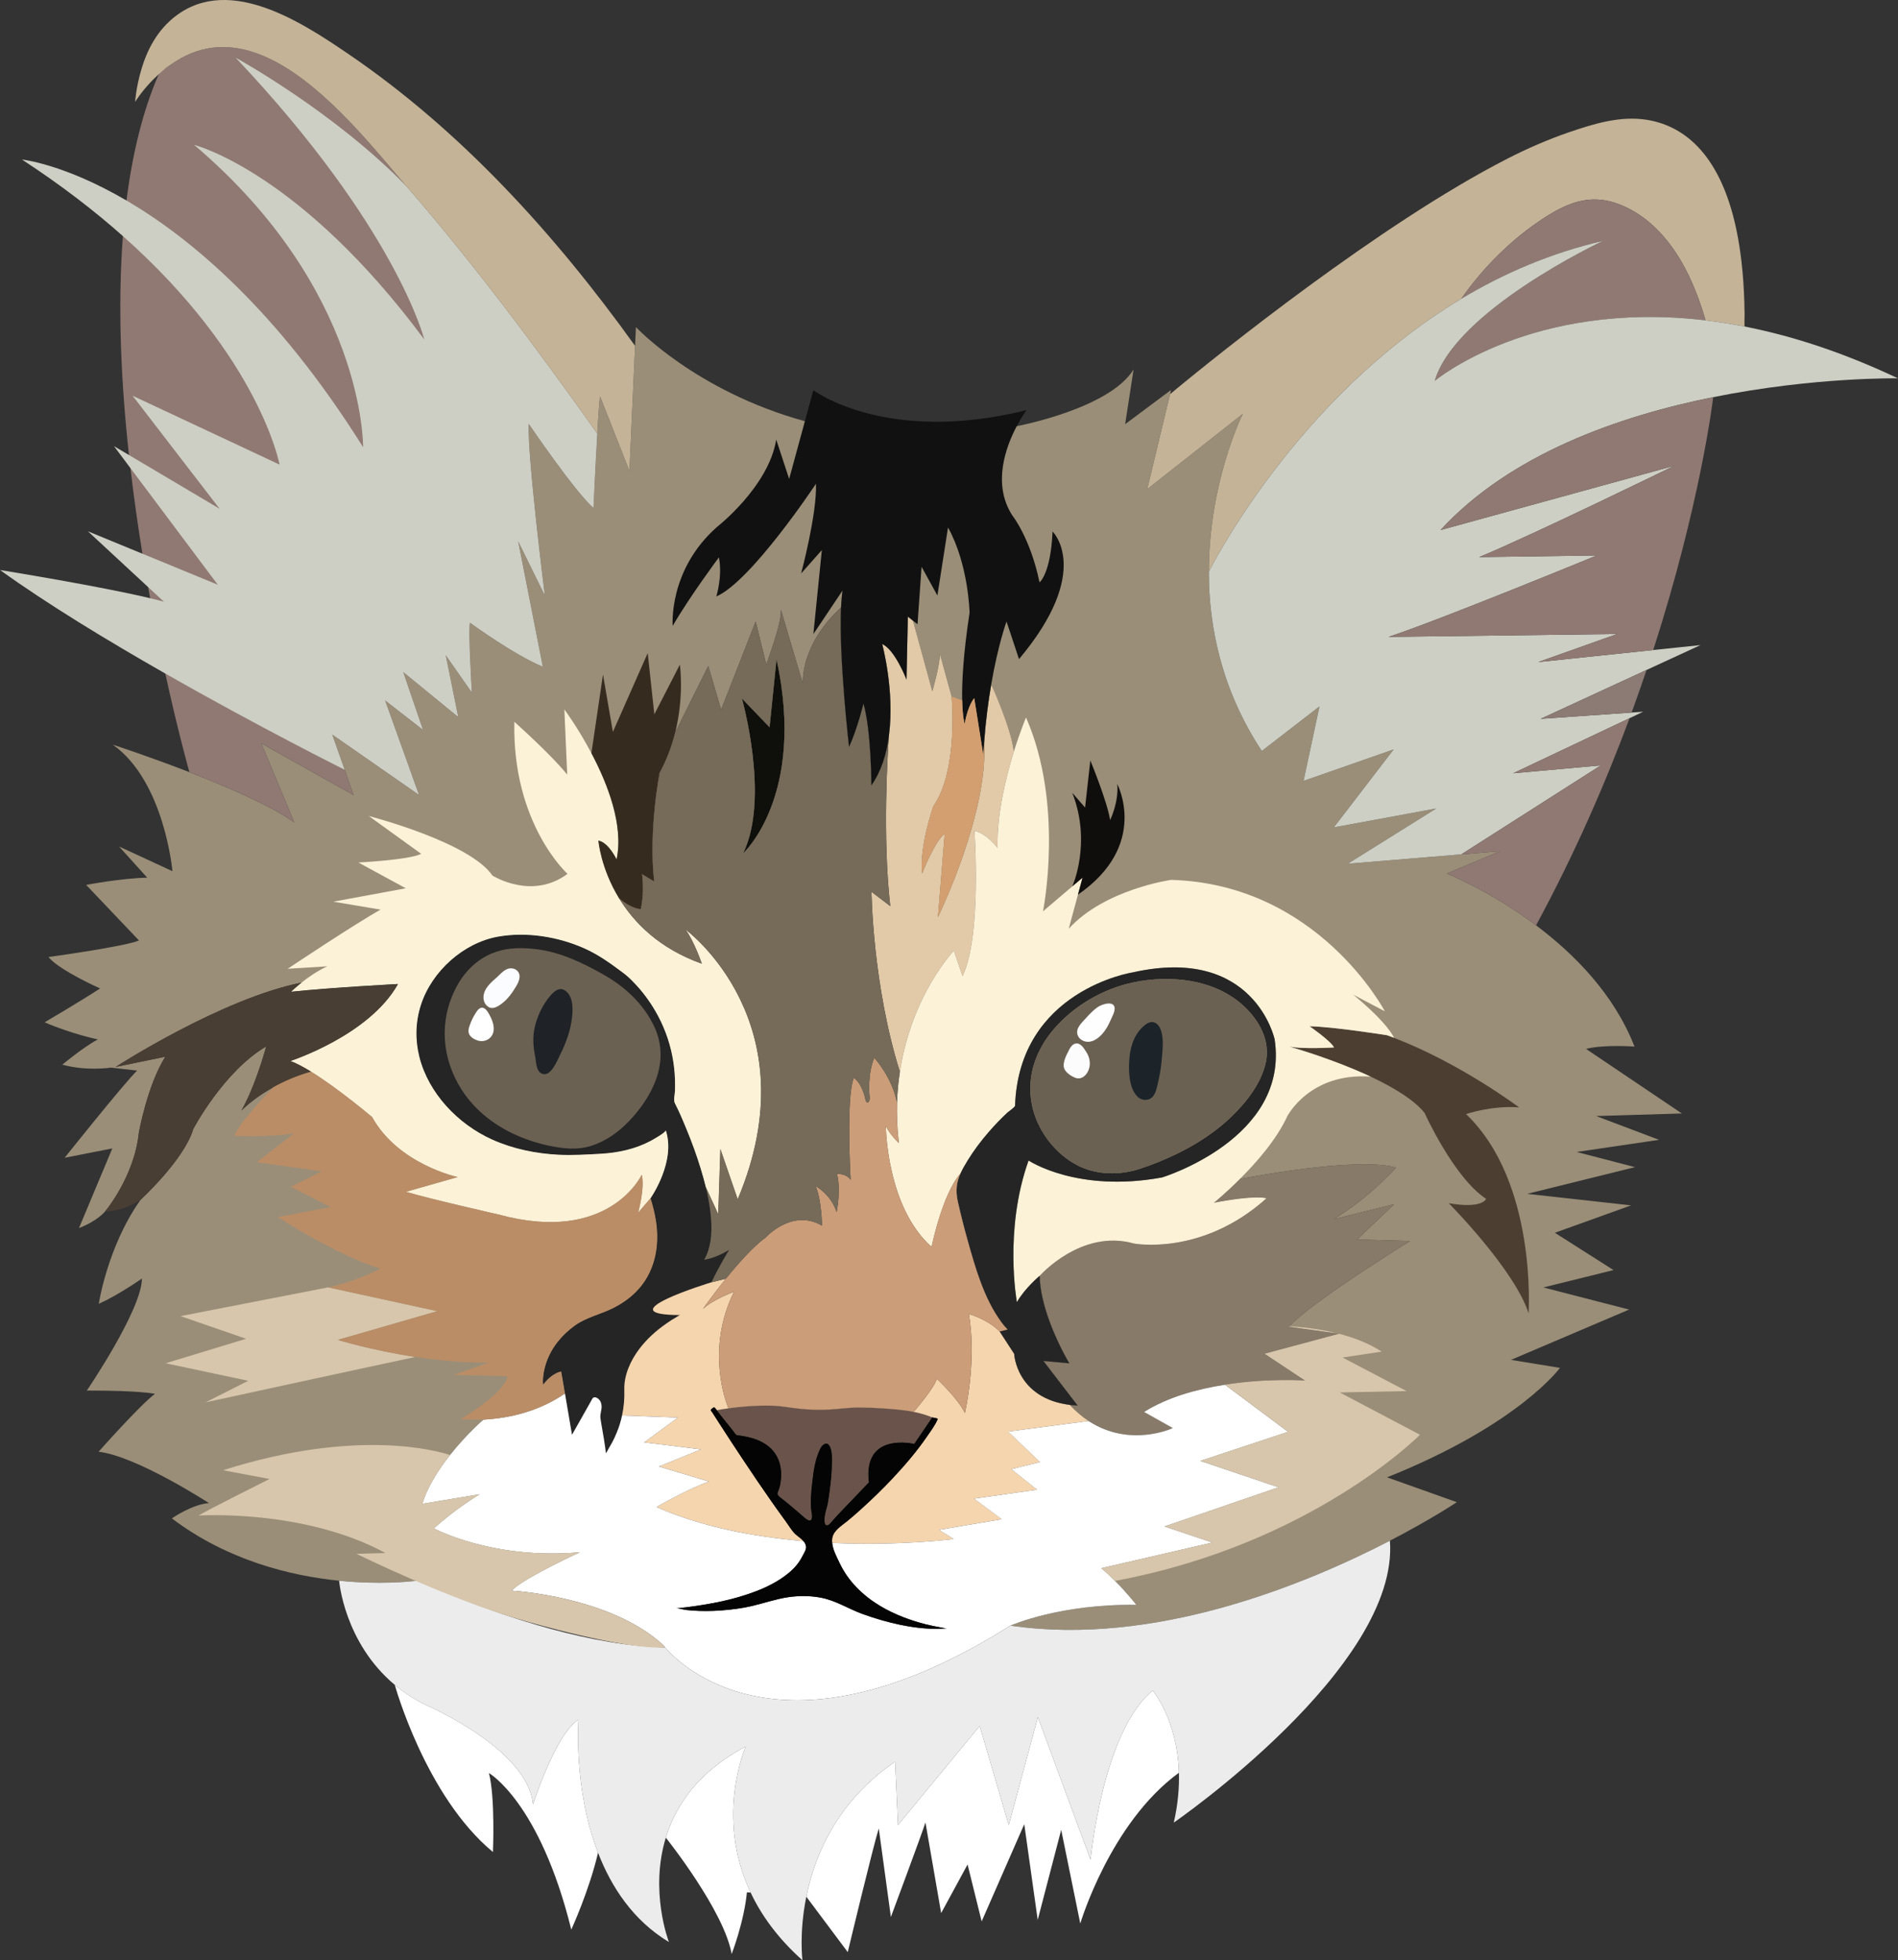 <?xml version="1.0" encoding="UTF-8"?>
<svg xmlns="http://www.w3.org/2000/svg" id="b" viewBox="0 0 1544.38 1594.63">
  <rect x="0" y="0" width="1544.38" height="1594.63" fill="#333333" stroke="none"/>
  <g id="c">
    <g>
      <path d="M1219.09,998.1v-.05" fill="none"></path>
      <path d="M763.16,746.08l-.03,.05" fill="none"></path>
      <path d="M1029.95,864.3c-3.68,16.76-15.1,31.44-27.06,43.21-17.03,16.72-38.31,28.85-60.29,37.76-4.79,1.97-9.68,3.74-14.61,5.38-17.12,5.72-36.93,5.39-52.9-3.54-14.19-7.93-25.39-20.96-31.64-35.95-1.71-4.12-3-8.38-3.84-12.72-2.28-11.67-1.45-23.83,2.56-35.15,3.18-9.03,8.13-17.49,14.28-24.85,16.48-19.88,40.88-34.16,66.15-39.35,29.85-6.14,64.92-2.59,88.46,18.41,13.03,11.65,22.89,28.66,18.9,46.79Z" fill="none"></path>
      <path d="M593.31,1016.71s-9.02,14.65-14.32,26.38c0,0-87.46,26.6-25.41,26.67-.88-.01-2.54,1.32-3.28,1.74-2.84,1.63-5.6,3.38-8.28,5.29-8.18,5.69-15.76,12.52-21.8,20.5-7.09,9.35-12.6,21.33-12.24,33.28,.27,7.07-.36,14.08-1.83,20.88-1,4.74-2.44,9.41-4.33,13.95-1.11,2.82-2.42,5.56-3.85,8.23-.8,1.45-1.64,2.91-2.5,4.32-.47,.72-1.9,3.94-2.68,4.14,.73-.23-3.23-22.23-3.58-24.18-.21-1.43-.48-2.89-.66-4.33-.46-3.36,1.11-6.39,.94-9.68-.07-1.97-.68-4.05-2.09-5.46-1.56-1.61-4.21-2.8-5.47-.59-.88,1.51-1.74,3.07-2.56,4.62-2.61,4.63-5.22,9.22-7.83,13.84-2.03,3.61-4.1,7.22-6.12,10.83l-5.73-33.65-3.06-17.78s-7.11,.65-14.82,10.89c.28-.35-.09-2.43-.07-2.9,.04-2.65,.35-5.32,.82-7.94,1.69-8.9,5.66-17.2,11.27-24.29,3.95-5.01,8.66-9.37,13.81-13.1,9.59-6.91,21.01-9.09,31.38-14.35,6.72-3.38,12.98-7.66,18.29-12.96,15.32-15.23,19.61-36.64,16.49-57.5-.98-6.38-2.54-12.71-4.48-18.86l.08-.07c1.15-1.72,20.6-30.39,12.3-55.3,.44,1.79-11.23,8.15-12.29,8.74-12.44,6.65-26.56,9.68-40.55,10.45-11.42,.65-22.92,1.36-34.36,.81-18.49-.94-37.03-4.73-53.96-12.31-28.31-12.73-51.93-37.97-59.32-67.27-3.43-13.65-3.36-28.17,1.39-42.69,8.84-26.97,34.4-50.07,62.48-55.12,23.29-4.19,48.92-.02,70.36,9.5,11.82,5.27,21.73,12.55,32.02,20.24,3.02,2.26,5.76,4.92,8.33,7.62,6.65,6.83,12.4,14.54,17.21,22.75,6.8,11.57,11.61,24.27,14.12,37.41,1.17,6.06,1.85,12.14,2.07,18.3,.16,3.25,.13,6.5,0,9.77-.13,2.86-1.38,7.34-.05,9.93,3.56,6.9,6.62,14.21,9.56,21.4,4.27,10.34,8.12,20.83,11.37,31.52,1.58,5.08,3,10.24,4.28,15.43,1.59,6.6,2.87,13.28,3.65,19.99,1.23,10.4,1.5,21.4-1.72,31.42-.84,2.62-1.92,5.15-3.33,7.5,0,0,8.5-.85,20.34-8.05Z" fill="none"></path>
      <path d="M743.47,1148.55c-8.38-1.68-17.1-2.3-25.35-2.86-6.08-.44-12.2-.64-18.24-.72-8.47-.12-16.66,1.21-25.07,1.67-8.11,.38-16.31,.19-24.4-.68-7.47-.79-14.69-2.25-22.25-2.46-7.23-.2-14.48,.06-21.7,.64-4.59,.4-9.16,.83-13.72,1.5-3.18,.42-6.35,.92-9.49,1.51,1.09,1.4,2.15,2.9,3.28,4.29,2.28,2.82,4.55,5.64,6.77,8.42,1.14,1.44,2.27,2.82,3.41,4.25,.73,.89,1.89,3.15,3.09,3.32,8.32,1.04,16.84,2.87,23.84,7.76,5.76,4,9.72,9.88,11.23,16.73,1.19,5.4,.97,11.06-.11,16.43-.21,1.02-.61,2-.88,2.99-.35,1.02-1.29,2.83-1.15,3.95,.16,1.58,3.4,3.65,4.62,4.65,1.81,1.49,3.68,2.88,5.45,4.39,3.7,3.16,7.42,6.23,11.06,9.5,1.94,1.69,6.1,5.39,6.73,.64,.35-2.35-.54-5-.71-7.37-.21-2.91-.19-5.84-.09-8.78,.22-5.66,.91-11.3,1.6-16.94,.74-6.01,1.77-12.15,3.87-17.86,1.05-2.9,2.63-7.56,5.66-8.96,3.69-1.74,5.25,3.8,5.66,6.39,.48,2.89,.38,5.83,.36,8.76,.01,8.1-.91,16.16-1.99,24.16-.36,2.83-.78,5.62-1.25,8.42-.53,3.28-1.76,6.37-2.34,9.61-.35,1.8-1.19,7.57,.79,8.66,1.67,.93,3.45-1.6,4.41-2.62,1.61-1.7,3.05-3.58,4.71-5.29,8.54-8.93,17.12-17.86,25.69-26.84-5.09-41.55,36.92-31.28,36.92-31.28l14.6-21.5c-4.77-2.06-9.84-3.45-15.01-4.48Zm-111.61-612.32l-5.66,55.38-22.52-23.43s23.02,81.03,1.01,125.95c0,0,51.37-46.63,27.17-157.9Zm666.92,371.65l69.72-2.1-77.95-52.52c14.49-3.77,39.42-1.88,39.42-1.88-16.59-42.69-49.21-75.47-80.1-98.64-37.61-28.21-72.6-42.12-72.6-42.12l43.49-18.22-31.74,2.62-92.3,7.6,71.9-44.94-83.3,15.38,48.7-63.43-73.34,25.61,12.94-60.56-46.91,36.21c-32.86-49.87-43.12-101.21-43.08-145.79,0-71.94,26.55-126.33,27.65-128.45l-77.81,61.28,18.59-77.25,.03-.05,.82-3.45-37.39,27.88,6.86-44.51c-19.64,32.01-95.09,46.15-95.09,46.15-67.84,13.96-125.65,8.77-172.36-4.04-88.94-24.46-137.46-76.57-137.46-76.57l-.72,15.27h0s-4.57,101.72-4.57,101.72l-6.78-17.15-17.15-43.43v-.02c-.05,.3-.09,.63-.13,.99-.06,.53-.13,1.12-.19,1.77-.02,.22-.04,.44-.07,.67-.04,.45-.09,.93-.13,1.43-.14,1.5-.28,3.2-.42,5.07-.1,1.24-.19,2.56-.29,3.94-.07,1.04-.14,2.11-.22,3.21-.26,4.04-.53,8.5-.8,13.17h0c-1.61,26.82-3.11,60.44-3.11,60.44-15.16-13.15-52.65-68.41-52.65-68.41-1.46,24.22,13.03,139.51,13.03,139.51l-21.72-44.15,20.12,102.23c-23.64-9.76-59.28-35.83-59.28-35.83-1.56,6.6,1.56,56.83,1.56,56.83l-21.3-30.44,10.19,50.33-44.77-36.59,16.08,47.03-30.86-24,27.61,76.93-70.63-49.14,10.16,28.71,7.27,20.57-75.09-42.1,26.85,64.33c-18.7-13.44-54.02-28.65-85.35-40.86-32.84-12.72-61.43-22.08-62.32-22.37,42.1,29.8,48.53,102.92,48.53,102.92l-43.42-20.07,22.91,25.37c-20.31,.3-49.69,5.86-49.69,5.86l42.96,45.2c-10.7,4.87-73.61,13.49-73.61,13.49,8.65,10.78,42,25.56,42,25.56-16.68,10.84-45.12,27.52-45.12,27.52,21.51,9.41,43.29,13.93,43.29,13.93-11.64,6.12-28.92,20.55-28.92,20.55,19.98,5.48,39.55,2.39,39.55,2.39l21.31,2.42c-10.79,10.5-58.98,70.93-58.98,70.93l38.79-7.61-27.13,64.81c15.84-6.19,21.42-13.78,21.42-13.78,0,0,23.52-27.78,27.28-63.68,0,0,6.85-38.58,21.54-61.95l-40.4,8.33c1.32-.85,86.06-55.51,151.22-68.61-5.21,4.21-8.49,7.43-8.49,7.43,33.73-3.53,87.02-6.29,87.02-6.29-23.48,41.95-87.58,62.63-87.58,62.63,4.78,1.73,10.6,4.83,16.83,8.67-.61,.17-1.21,.34-1.8,.52-1.19,.35-2.35,.71-3.5,1.09-.58,.19-1.14,.38-1.71,.58-.98,.34-1.92,.66-2.86,.99-3.14,1.15-6.13,2.35-8.97,3.61-.34,.14-.67,.28-1,.43-.67,.29-1.34,.6-1.99,.91-.32,.15-.64,.31-.96,.47-.79,.38-1.53,.75-2.32,1.13-.49,.24-.98,.48-1.46,.72-.61,.32-1.21,.63-1.8,.94-.84,.44-1.65,.89-2.44,1.33,0,0-.04,.01-.08,.06-2.92,1.63-5.61,3.26-8.05,4.86-.3,.2-.61,.39-.9,.59-.6,.39-1.18,.78-1.74,1.17-.28,.19-.56,.38-.83,.57-.55,.38-1.08,.76-1.6,1.13-.26,.18-.51,.37-.76,.55-.25,.17-.5,.35-.74,.54-.51,.41-1.02,.77-1.52,1.17-.75,.56-1.45,1.1-2.1,1.62-.06,.04-.11,.08-.17,.13-.59,.49-1.15,.95-1.68,1.4-.58,.47-1.11,.93-1.6,1.37-.92,.78-1.68,1.47-2.3,2.04-.21,.2-.4,.38-.57,.54-.25,.23-.46,.43-.63,.61-.08,.09-.16,.16-.23,.23-.14,.13-.24,.23-.31,.31-.02,.03-.05,.05-.07,.07,.26-.46,.52-.92,.77-1.39,.13-.23,.26-.47,.39-.71,.33-.62,.67-1.24,.99-1.87l.36-.69c.18-.35,.35-.7,.52-1.05,1-1.96,1.93-4,2.86-6.03,.21-.47,.43-.94,.65-1.42,.11-.24,.22-.48,.32-.72,.11-.24,.21-.48,.31-.73,3.24-7.52,5.98-15.15,8.11-21.56,.24-.7,.48-1.41,.69-2.07,.23-.71,.46-1.41,.68-2.08,.09-.28,.18-.56,.27-.84,.18-.55,.36-1.09,.52-1.61,.06-.24,.13-.47,.19-.7,.01-.03,.02-.05,.02-.06,.13-.46,.27-.91,.4-1.34,.02-.04,.03-.08,.04-.12,.05-.18,.1-.36,.15-.53,.15-.49,.3-.95,.42-1.39,.09-.29,.17-.56,.25-.81,.15-.52,.29-1,.41-1.44,.14-.49,.26-.92,.36-1.29,.04-.13,.07-.25,.1-.36,.02-.05,.03-.1,.04-.15,.05-.17,.08-.32,.12-.44,.02-.06,.04-.12,.05-.18,.02-.06,.03-.11,.05-.16,.03-.09,.05-.18,.07-.25,.01-.07,.03-.13,.04-.16,0-.03,0-.05,0-.05-34.77,20.51-59.31,67.17-59.31,67.17-7.28,24.87-42.84,57.53-42.84,57.53-27.01,38.01-34.03,84.68-34.03,84.68,16.42-7.4,35.11-20.59,35.11-20.59-.07,25.36-44.84,91.15-44.84,91.15,43.94-.08,55.42,2.68,55.42,2.68-11.98,8.9-45.84,47.07-45.84,47.07,31.2,3.67,89.79,41.8,89.79,41.8-13.66,.93-30.18,12.43-30.18,12.43,45.32,34.32,96.81,46.74,136.11,50.72,33.13,3.36,57.57,.7,62.24,.12,.53-.07,.81-.11,.81-.11l1.85,.15s.04-.02,.1,.02l77.6,5.81c12.92-10.7,53.24-29.16,53.24-29.16-12.78,1.15-24.81,1.26-35.93,.67-1.72-.1-3.41-.2-5.09-.33-3.35-.25-6.62-.56-9.79-.92-1.58-.18-3.14-.38-4.68-.59h-.01c-1.53-.2-3.05-.42-4.54-.65-3.73-.57-7.31-1.21-10.73-1.9-1.37-.27-2.72-.55-4.03-.84-1.32-.29-2.61-.58-3.88-.88-1.89-.45-3.72-.91-5.5-1.38-1.19-.31-2.35-.63-3.48-.94-1.69-.47-3.32-.95-4.89-1.43-1.05-.32-2.07-.64-3.06-.96-1.97-.63-3.83-1.26-5.57-1.88-.43-.16-.86-.31-1.28-.46-1.68-.6-3.24-1.19-4.67-1.76-2.51-.98-4.63-1.88-6.35-2.65-.49-.21-.95-.42-1.37-.62-1.27-.58-2.24-1.05-2.89-1.38-.65-.32-.98-.5-.98-.5h.01c2.55-2.38,5.21-4.69,7.87-6.9,1.07-.89,2.14-1.75,3.21-2.6,1.6-1.27,3.18-2.5,4.74-3.68,.52-.39,1.04-.78,1.55-1.16,2.05-1.52,4.03-2.96,5.89-4.27,.94-.67,1.84-1.3,2.71-1.89,.43-.3,.86-.59,1.28-.88,.62-.42,1.22-.83,1.8-1.22,.39-.26,.76-.51,1.13-.75,.36-.24,.71-.48,1.05-.7,.18-.11,.34-.22,.51-.33,.49-.32,.95-.62,1.38-.9,1.59-1.03,2.76-1.76,3.39-2.15,.12-.07,.22-.13,.29-.18,.16-.09,.24-.14,.24-.14l-46.5,7.75c1.15-3.8,2.64-7.59,4.39-11.33,.25-.52,.49-1.03,.74-1.54,.26-.52,.52-1.05,.8-1.59,.26-.52,.54-1.05,.82-1.58,1.39-2.62,2.89-5.21,4.47-7.74,.41-.66,.83-1.32,1.25-1.97,.46-.72,.93-1.43,1.4-2.13,.14-.21,.28-.42,.42-.62,.39-.59,.79-1.16,1.19-1.74,.22-.32,.45-.65,.68-.97,.4-.58,.81-1.15,1.23-1.72,.49-.68,.98-1.35,1.48-2.02,.64-.86,1.29-1.71,1.93-2.54,.57-.75,1.14-1.48,1.72-2.21,.84-1.06,1.68-2.09,2.52-3.11,.42-.51,.84-1.01,1.26-1.51,1.67-1.99,3.32-3.89,4.93-5.68,3.22-3.59,6.28-6.78,8.94-9.45,.32-.33,.63-.64,.95-.95,.17-.17,.34-.34,.51-.5,.16-.17,.31-.32,.46-.46,1.07-1.05,2.06-2.01,2.94-2.84,.26-.25,.5-.48,.74-.69,.35-.33,.68-.64,.99-.93,.2-.19,.39-.37,.57-.53,.3-.27,.56-.51,.8-.73,.22-.2,.42-.38,.59-.54,.23-.19,.41-.36,.56-.49,.07-.06,.13-.12,.19-.17,.1-.08,.17-.14,.21-.18,.03-.03,.04-.04,.04-.04,1.92-.11,3.8-.24,5.65-.41s3.66-.37,5.44-.59c3.55-.45,6.97-1.02,10.24-1.67,1.64-.33,3.25-.69,4.82-1.06,16.5-3.93,29.28-10.25,38.85-16.68,.45-.31,.9-.61,1.34-.92l-3.05-17.77s-7.12,.65-14.82,10.89c.28-.35-.09-2.43-.07-2.9,.04-2.65,.35-5.32,.81-7.94,1.69-8.9,5.66-17.2,11.27-24.28,3.95-5.01,8.67-9.38,13.81-13.1,9.59-6.92,21.01-9.1,31.38-14.35,6.72-3.38,12.98-7.66,18.29-12.96,15.32-15.23,19.61-36.63,16.49-57.5-.98-6.38-2.55-12.71-4.49-18.85l.08-.07c1.15-1.72,20.6-30.39,12.3-55.3,.45,1.79-11.23,8.15-12.29,8.74-12.44,6.64-26.56,9.68-40.54,10.45-11.42,.65-22.92,1.36-34.36,.81-18.49-.94-37.03-4.73-53.96-12.31-28.31-12.73-51.93-37.97-59.32-67.27-3.43-13.65-3.36-28.17,1.38-42.69,8.85-26.97,34.4-50.07,62.48-55.12,23.29-4.19,48.92-.02,70.36,9.5,11.82,5.28,21.73,12.55,32.02,20.25,3.02,2.26,5.76,4.92,8.33,7.62,6.65,6.83,12.4,14.53,17.21,22.75,6.8,11.56,11.61,24.27,14.12,37.41,1.18,6.06,1.85,12.14,2.08,18.3,.15,3.25,.12,6.5,.01,9.77-.13,2.86-1.38,7.34-.05,9.92,3.56,6.91,6.62,14.21,9.56,21.4,4.27,10.34,8.12,20.84,11.37,31.52,1.58,5.08,3,10.24,4.28,15.43l10.03,21.8,1.75-53.02,14.11,40.94c60.09-142.93-41.14-218.44-42.37-219.34,7.06,9.75,13.02,27.2,13.2,27.75-34.79-12.37-55.25-33.48-67.3-53.15,10.65,8.99,17.57,8.67,17.57,8.67,3.25-14.01,1.04-28.38,1.04-28.38l9.92,6.03c-4.81-41.53,4.42-88.47,4.42-88.47,6.02-11.04,10.05-22.28,12.67-32.84l26.89-54.05,10.5,35.53,28.07-71.71,8.64,34.88s12.96-34.3,11.92-44.47l17.97,60.6s-3.26-30.93,30.92-62.41c-1.81,41.54,6.53,113.42,6.53,113.42,6.79-14.7,11.75-35.29,11.75-35.29,6.41,22.93,6.42,66.29,6.42,66.56,8.05-11.45,12.33-25.43,14.21-39.7,.06-.34,.08-.63,.09-.95v-.02c4.81-36.53-5.51-74.32-5.51-74.32,10.42,4.51,19.81,28.96,19.81,28.96l1.07-51.27,4.15,3.28,15.74,57.44s6.07-20.58,6.17-30.29l9.54,34.61s5.74,59.87-14.89,89.21c0,0-11.56,33.02-9.15,54.75,0,0,10.72-27.25,18.41-32.31l-5.5,67.8c1.31-2.73,41-84.97,37.58-141.85,1.3-17.97,3.46-33.93,5.81-47.49,0,0,16.37,35.66,18.34,54.86-6.54,21.12-13.85,51.1-13.17,78.17,0,0-8.89-11.79-18.8-13.83,0,0,6.1,85.87-9.74,118.09l-7.09-20.62s-34.47,36.14-43.87,98.51l.02,.05c-1.24,7.9-2.06,16.21-2.31,24.93-.33,10.46,.12,21.47,1.5,33.04,0,0-7.41-6.93-10.62-13.91,0,0,.46,65.67,37.2,98.27,0,0,8.67-43.05,23.54-59.71-3.13,7.03-4.21,13.69-2.15,22.96,2.31,10.27,4.88,20.47,7.72,30.61,6.39,22.84,13.47,48.28,27.79,67.57,1.48,2.05,3.12,4,4.91,5.78l-6.42,1.59,11.83,18.2s1.64,36.01,45.21,41.53c.5,.06,1.01,.12,1.53,.18,1.55,.17,3.17,.3,4.86,.37l-27.84-36.28h.02l11,1.02,10.07,.93h.01s0-.01-.02-.02c-.13-.23-1.39-2.33-3.26-5.8-.26-.49-.54-1-.83-1.54-6.76-12.8-19.56-40.07-20-63.85,0,0,.62-.7,1.79-1.88,.12-.12,.24-.25,.37-.37,8.1-8.06,38.02-34.34,74.49-24.04,0,0,17.76,3.4,42.76-2.32,.95-.22,1.91-.45,2.88-.69,5.35-1.35,11-3.11,16.85-5.41,1.06-.43,2.13-.86,3.2-1.31,1.62-.68,3.25-1.41,4.89-2.17,2.18-1.03,4.39-2.13,6.62-3.31,.55-.3,1.11-.6,1.67-.9,1.11-.62,2.23-1.25,3.36-1.9,.56-.33,1.13-.67,1.69-1,1.13-.69,2.25-1.38,3.38-2.1,1.13-.73,2.27-1.47,3.4-2.24l1.71-1.17c1.13-.8,2.27-1.61,3.41-2.45,.57-.42,1.14-.85,1.71-1.28,2.28-1.74,4.57-3.57,6.85-5.5,1.14-.97,2.27-1.96,3.41-2.98h.01s-.17-.08-.57-.17c-.09-.02-.18-.05-.28-.06-.15-.04-.32-.07-.51-.1h0c-.2-.04-.42-.07-.66-.1-.09-.01-.17-.02-.27-.03-.35-.05-.74-.09-1.19-.12-4.97-.4-16.16-.21-39.3,4.21,0,0,9.46-7.62,21.16-19.32,0,0,94.64-18.79,127.14-9.32,0,0-7.38,8.39-19.6,19.01-1.29,1.12-2.63,2.26-4.02,3.42-1.04,.87-2.11,1.75-3.21,2.64-.74,.59-1.48,1.18-2.24,1.78-.75,.6-1.52,1.19-2.3,1.79-.39,.3-.78,.6-1.18,.9-1.19,.9-2.4,1.81-3.63,2.71-2.06,1.5-4.19,3-6.37,4.48-.88,.59-1.76,1.18-2.66,1.77-1.78,1.17-3.61,2.32-5.47,3.46l49.11-12.15-30.14,28.67h-.01s43.16,1.23,43.16,1.23c0,0-.14,.09-.41,.26-.13,.07-.29,.17-.48,.29-.52,.32-1.25,.77-2.17,1.35-.24,.15-.5,.31-.77,.48-.16,.1-.33,.21-.51,.32-.23,.14-.46,.29-.7,.44s-.48,.3-.73,.46c-1.24,.77-2.66,1.66-4.22,2.65-.22,.14-.44,.28-.66,.42-.67,.42-1.38,.87-2.11,1.33-.45,.29-.91,.58-1.38,.88-.58,.37-1.17,.75-1.78,1.14-.45,.28-.9,.57-1.36,.86-.04,.03-.09,.06-.13,.08-.5,.32-1.01,.65-1.53,.98-5.6,3.59-12.07,7.78-18.89,12.28-.68,.45-1.37,.91-2.06,1.36-2.16,1.44-4.35,2.9-6.55,4.38-.71,.48-1.41,.95-2.12,1.43-2,1.35-4.01,2.72-6.01,4.09-.47,.32-.94,.64-1.4,.96-.35,.24-.7,.49-1.06,.73-1.75,1.21-3.5,2.43-5.23,3.64-.52,.37-1.04,.73-1.56,1.1-.39,.27-.77,.54-1.16,.81-.81,.58-1.61,1.15-2.41,1.72-2.02,1.45-4.01,2.88-5.94,4.3-.51,.38-1.02,.75-1.53,1.12-.44,.33-.88,.66-1.33,.99-.5,.37-.99,.74-1.47,1.1-.61,.46-1.21,.92-1.82,1.37-.9,.69-1.78,1.37-2.64,2.03-.13,.09-.25,.19-.38,.3-.57,.44-1.14,.89-1.7,1.33-1.53,1.21-2.99,2.39-4.38,3.53-.37,.32-.74,.62-1.1,.92-1.22,1.03-2.37,2.02-3.44,2.98-.21,.19-.42,.38-.63,.57-.21,.19-.42,.38-.62,.56-.4,.37-.79,.74-1.17,1.1-1.03,.98-1.96,1.92-2.78,2.8-.09,.09-.17,.18-.25,.27l40.07,5.61,.82,.11h-.02s-.15,.05-.15,.05l-60.56,16.24,32.97,21.86s-30.22-2.16-65.1,3.32l51.31,38.31-71.42,23.65,63.74,21.48-92.88,31.88,38.97,13.1-90.51,20.87c1.87,1.54,3.72,3.16,5.52,4.82,.46,.41,.9,.83,1.35,1.25,1.5,1.4,2.95,2.83,4.36,4.24,2.21,2.22,4.3,4.42,6.21,6.49,.48,.52,.94,1.03,1.4,1.53,1.57,1.74,3,3.37,4.25,4.82,.27,.32,.54,.63,.8,.93,.1,.13,.21,.26,.32,.38,.74,.87,1.4,1.66,1.95,2.34,.79,.95,1.4,1.71,1.82,2.22,.11,.13,.19,.24,.27,.34,0,.01,.01,.01,.01,.02,.07,.07,.12,.14,.15,.19,.09,.12,.16,.2,.18,.23-17.4-.24-33.03,.96-46.53,2.81-1,.14-1.99,.28-2.97,.42-.92,.13-1.83,.27-2.73,.42l-1.32,.21c-3.89,.62-7.58,1.3-11.05,2.01-.61,.12-1.21,.24-1.81,.37-1.57,.33-3.09,.66-4.56,1-.99,.22-1.96,.45-2.9,.68-1.27,.3-2.51,.61-3.7,.91-1.25,.32-2.45,.64-3.61,.95-1.31,.36-2.56,.71-3.75,1.06-3.01,.87-5.65,1.71-7.91,2.47-.97,.32-1.87,.63-2.7,.92-4.15,1.46-6.52,2.49-6.92,2.66,117.09,17.3,240.2-33.56,308.78-69.06,33.88-17.56,54.46-31.36,54.46-31.36l-56.75-20.2c107.36-42.97,140.66-89.06,140.66-89.06l-39.83-6.5,96.11-40.92-69.74-18,57.06-14.12-47.72-30.35,61.98-22.29-84.46-9.39,87.7-21.71-47.49-12.34,67.05-9.88-51.21-19.34Zm-580.66,237.81c-6.08-.44-12.2-.64-18.24-.72-8.47-.12-16.66,1.21-25.07,1.67-8.11,.38-16.31,.19-24.4-.68-7.47-.79-14.69-2.25-22.25-2.46-7.23-.2-14.48,.06-21.7,.64-4.59,.4-9.16,.83-13.72,1.5-3.18,.42-6.35,.92-9.49,1.51,1.09,1.4,2.15,2.9,3.28,4.29,2.28,2.82,4.55,5.64,6.77,8.42,1.14,1.44,2.27,2.82,3.41,4.25,.73,.89,1.89,3.15,3.09,3.32,8.32,1.04,16.84,2.87,23.84,7.76,5.76,4,9.72,9.88,11.23,16.73,1.19,5.4,.97,11.06-.11,16.43-.21,1.02-.61,2-.88,2.99-.35,1.02-1.29,2.83-1.15,3.95,.16,1.58,3.4,3.65,4.62,4.65,1.81,1.49,3.68,2.88,5.45,4.39,3.7,3.16,7.42,6.23,11.06,9.5,1.94,1.69,6.1,5.39,6.73,.64,.35-2.35-.54-5-.71-7.37-.21-2.91-.19-5.84-.09-8.78,.22-5.66,.91-11.3,1.6-16.94,.74-6.01,1.77-12.15,3.87-17.86,1.05-2.9,2.63-7.56,5.66-8.96,3.69-1.74,5.25,3.8,5.66,6.39,.48,2.89,.38,5.83,.36,8.76,.01,8.1-.91,16.16-1.99,24.16-.36,2.83-.78,5.62-1.25,8.42-.53,3.28-1.76,6.37-2.34,9.61-.35,1.8-1.19,7.57,.79,8.66,1.67,.93,3.45-1.6,4.41-2.62,1.61-1.7,3.05-3.58,4.71-5.29,8.54-8.93,17.12-17.86,25.69-26.84-5.09-41.55,36.92-31.28,36.92-31.28l14.6-21.5c-4.77-2.06-9.84-3.45-15.01-4.48-8.38-1.68-17.1-2.3-25.35-2.86Zm-86.26-609.46l-5.66,55.38-22.52-23.43s23.02,81.03,1.01,125.95c0,0,51.37-46.63,27.17-157.9Zm0,0l-5.66,55.38-22.52-23.43s23.02,81.03,1.01,125.95c0,0,51.37-46.63,27.17-157.9Zm111.61,612.32c-8.38-1.68-17.1-2.3-25.35-2.86-6.08-.44-12.2-.64-18.24-.72-8.47-.12-16.66,1.21-25.07,1.67-8.11,.38-16.31,.19-24.4-.68-7.47-.79-14.69-2.25-22.25-2.46-7.23-.2-14.48,.06-21.7,.64-4.59,.4-9.16,.83-13.72,1.5-3.18,.42-6.35,.92-9.49,1.51,1.09,1.4,2.15,2.9,3.28,4.29,2.28,2.82,4.55,5.64,6.77,8.42,1.14,1.44,2.27,2.82,3.41,4.25,.73,.89,1.89,3.15,3.09,3.32,8.32,1.04,16.84,2.87,23.84,7.76,5.76,4,9.72,9.88,11.23,16.73,1.19,5.4,.97,11.06-.11,16.43-.21,1.02-.61,2-.88,2.99-.35,1.02-1.29,2.83-1.15,3.95,.16,1.58,3.4,3.65,4.62,4.65,1.81,1.49,3.68,2.88,5.45,4.39,3.7,3.16,7.42,6.23,11.06,9.5,1.94,1.69,6.1,5.39,6.73,.64,.35-2.35-.54-5-.71-7.37-.21-2.91-.19-5.84-.09-8.78,.22-5.66,.91-11.3,1.6-16.94,.74-6.01,1.77-12.15,3.87-17.86,1.05-2.9,2.63-7.56,5.66-8.96,3.69-1.74,5.25,3.8,5.66,6.39,.48,2.89,.38,5.83,.36,8.76,.01,8.1-.91,16.16-1.99,24.16-.36,2.83-.78,5.62-1.25,8.42-.53,3.28-1.76,6.37-2.34,9.61-.35,1.8-1.19,7.57,.79,8.66,1.67,.93,3.45-1.6,4.41-2.62,1.61-1.7,3.05-3.58,4.71-5.29,8.54-8.93,17.12-17.86,25.69-26.84-5.09-41.55,36.92-31.28,36.92-31.28l14.6-21.5c-4.77-2.06-9.84-3.45-15.01-4.48Zm-111.61-612.32l-5.66,55.38-22.52-23.43s23.02,81.03,1.01,125.95c0,0,51.37-46.63,27.17-157.9Zm111.61,612.32c-8.38-1.68-17.1-2.3-25.35-2.86-6.08-.44-12.2-.64-18.24-.72-8.47-.12-16.66,1.21-25.07,1.67-8.11,.38-16.31,.19-24.4-.68-7.47-.79-14.69-2.25-22.25-2.46-7.23-.2-14.48,.06-21.7,.64-4.59,.4-9.16,.83-13.72,1.5-3.18,.42-6.35,.92-9.49,1.51,1.09,1.4,2.15,2.9,3.28,4.29,2.28,2.82,4.55,5.64,6.77,8.42,1.14,1.44,2.27,2.82,3.41,4.25,.73,.89,1.89,3.15,3.09,3.32,8.32,1.04,16.84,2.87,23.84,7.76,5.76,4,9.72,9.88,11.23,16.73,1.19,5.4,.97,11.06-.11,16.43-.21,1.02-.61,2-.88,2.99-.35,1.02-1.29,2.83-1.15,3.95,.16,1.58,3.4,3.65,4.62,4.65,1.81,1.49,3.68,2.88,5.45,4.39,3.7,3.16,7.42,6.23,11.06,9.5,1.94,1.69,6.1,5.39,6.73,.64,.35-2.35-.54-5-.71-7.37-.21-2.91-.19-5.84-.09-8.78,.22-5.66,.91-11.3,1.6-16.94,.74-6.01,1.77-12.15,3.87-17.86,1.05-2.9,2.63-7.56,5.66-8.96,3.69-1.74,5.25,3.8,5.66,6.39,.48,2.89,.38,5.83,.36,8.76,.01,8.1-.91,16.16-1.99,24.16-.36,2.83-.78,5.62-1.25,8.42-.53,3.28-1.76,6.37-2.34,9.61-.35,1.8-1.19,7.57,.79,8.66,1.67,.93,3.45-1.6,4.41-2.62,1.61-1.7,3.05-3.58,4.71-5.29,8.54-8.93,17.12-17.86,25.69-26.84-5.09-41.55,36.92-31.28,36.92-31.28l14.6-21.5c-4.77-2.06-9.84-3.45-15.01-4.48Z" fill="#9a8e78"></path>
      <path d="M758.49,1153.03l-14.6,21.5s-42.01-10.26-36.92,31.28c-8.57,8.98-17.16,17.91-25.7,26.84-1.66,1.71-3.1,3.59-4.71,5.29-.95,1.02-2.74,3.55-4.4,2.62-1.98-1.08-1.14-6.85-.8-8.65,.59-3.25,1.81-6.33,2.35-9.61,.46-2.8,.89-5.59,1.25-8.42,1.08-8,2-16.06,1.99-24.17,.02-2.92,.12-5.87-.36-8.76-.41-2.59-1.97-8.13-5.66-6.38-3.04,1.4-4.62,6.05-5.66,8.95-2.11,5.71-3.14,11.85-3.87,17.87-.69,5.64-1.38,11.27-1.6,16.94-.11,2.94-.12,5.87,.09,8.78,.17,2.37,1.06,5.02,.71,7.38-.63,4.74-4.79,1.05-6.74-.65-3.64-3.27-7.36-6.33-11.06-9.49-1.76-1.51-3.64-2.9-5.44-4.4-1.22-1-4.46-3.06-4.62-4.65-.14-1.12,.8-2.93,1.15-3.95,.26-.99,.67-1.97,.88-3,1.08-5.36,1.3-11.02,.1-16.43-1.51-6.85-5.47-12.73-11.23-16.73-7-4.89-15.52-6.72-23.84-7.77-1.2-.17-2.36-2.43-3.09-3.31-1.14-1.43-2.27-2.82-3.41-4.25-2.22-2.79-4.49-5.61-6.76-8.43-1.13-1.39-2.2-2.88-3.28-4.28,3.14-.59,6.31-1.1,9.49-1.52,4.56-.67,9.13-1.1,13.71-1.49,7.22-.58,14.48-.85,21.71-.65,7.56,.21,14.78,1.67,22.25,2.46,8.09,.87,16.29,1.06,24.4,.68,8.41-.46,16.61-1.79,25.07-1.66,6.04,.08,12.16,.28,18.25,.72,8.24,.55,16.97,1.17,25.35,2.85,5.17,1.04,10.24,2.42,15.01,4.49Z" fill="#69534a"></path>
      <path d="M1049.06,1078.96c-.08,.09-.16,.17-.24,.27l40.13,5.62s.02,0,.03,.01l.73,.1-.17,.04-60.57,16.24,32.97,21.86s-30.23-2.16-65.11,3.33c-22.27,3.43-46.46,9.97-65.87,22.14l23.36,13.11s-34.64,16.36-68.51-5.75c-5.19-3.39-10.34-7.72-15.38-13.1,2,.25,4.14,.45,6.39,.54l-27.83-36.29,21.09,1.96s-23.5-38.84-24.11-71.22c0,0,33.82-38.39,76.66-26.29,0,0,55.09,10.54,107.79-36.73,0,0-7.49-3.11-42.79,3.64,0,0,9.46-7.63,21.16-19.32,0,0,94.64-18.79,127.14-9.32,0,0-20.93,23.81-50.67,41.96l49.11-12.16-30.15,28.68,43.16,1.23s-79.11,48.75-98.33,69.44Z" fill="#887a68"></path>
      <g>
        <path d="M593.31,1016.71s-9.02,14.65-14.32,26.38c0,0-87.46,26.6-25.41,26.67-.88-.01-2.54,1.32-3.28,1.74-2.84,1.63-5.6,3.38-8.28,5.29-8.18,5.69-15.76,12.52-21.8,20.5-7.09,9.35-12.6,21.33-12.24,33.28,.27,7.07-.36,14.08-1.83,20.88-1,4.74-2.44,9.41-4.33,13.95-1.11,2.82-2.42,5.56-3.85,8.23-.8,1.45-1.64,2.91-2.5,4.32-.47,.72-1.9,3.94-2.68,4.14,.73-.23-3.23-22.23-3.58-24.18-.21-1.43-.48-2.89-.66-4.33-.46-3.36,1.11-6.39,.94-9.68-.07-1.97-.68-4.05-2.09-5.46-1.56-1.61-4.21-2.8-5.47-.59-.88,1.51-1.74,3.07-2.56,4.62-2.61,4.63-5.22,9.22-7.83,13.84-2.03,3.61-4.1,7.22-6.12,10.83l-5.73-33.65-3.06-17.78s-7.11,.65-14.82,10.89c.28-.35-.09-2.43-.07-2.9,.04-2.65,.35-5.32,.82-7.94,1.69-8.9,5.66-17.2,11.27-24.29,3.95-5.01,8.66-9.37,13.81-13.1,9.59-6.91,21.01-9.09,31.38-14.35,6.72-3.38,12.98-7.66,18.29-12.96,15.32-15.23,19.61-36.64,16.49-57.5-.98-6.38-2.54-12.71-4.48-18.86l.08-.07c1.15-1.72,20.6-30.39,12.3-55.3,.44,1.79-11.23,8.15-12.29,8.74-12.44,6.65-26.56,9.68-40.55,10.45-11.42,.65-22.92,1.36-34.36,.81-18.49-.94-37.03-4.73-53.96-12.31-28.31-12.73-51.93-37.97-59.32-67.27-3.43-13.65-3.36-28.17,1.39-42.69,8.84-26.97,34.4-50.07,62.48-55.12,23.29-4.19,48.92-.02,70.36,9.5,11.82,5.27,21.73,12.55,32.02,20.24,3.02,2.26,5.76,4.92,8.33,7.62,6.65,6.83,12.4,14.54,17.21,22.75,6.8,11.57,11.61,24.27,14.12,37.41,1.17,6.06,1.85,12.14,2.07,18.3,.16,3.25,.13,6.5,0,9.77-.13,2.86-1.38,7.34-.05,9.93,3.56,6.9,6.62,14.21,9.56,21.4,4.27,10.34,8.12,20.83,11.37,31.52,1.58,5.08,3,10.24,4.28,15.43,1.59,6.6,2.87,13.28,3.65,19.99,1.23,10.4,1.5,21.4-1.72,31.42-.84,2.62-1.92,5.15-3.33,7.5,0,0,8.5-.85,20.34-8.05Z" fill="#252525"></path>
        <g>
          <path d="M366.06,866.44c-6.15-18.61-5.89-39.25,3.1-59.07,9.71-21.4,27.1-35.07,50.91-35.99,5.82-.22,11.67,.14,17.44,.91,19.26,2.56,37.09,11.21,53.82,20.69,17.42,9.87,32.61,24,41.14,42.4,12.83,27.67-.76,55.57-20.18,76.15-8.51,9.01-18.94,16.63-30.82,20.45-11.6,3.73-23.1,2.5-34.8,.02-20.74-4.4-40.85-13.56-56.45-28.11-11.02-10.28-19.42-23.14-24.16-37.46Z" fill="#6b6153"></path>
          <g>
            <path d="M440.92,873.4c-4.87-2.17-4.55-9.45-5.45-13.85-1.46-7.12-2.06-14.47-.81-21.67,1.73-9.95,6.91-20.98,13.74-28.59,2.54-2.83,6.43-6.15,10.53-4,7.5,3.93,7.37,15.14,6.54,22.29-1.28,10.99-4.96,20.96-9.87,30.82-2.21,4.45-7.59,18.17-14.69,15.01Z" fill="#1f2227"></path>
            <path d="M382.34,842.29c-.54-.77-.92-1.64-1.06-2.57-.32-2.13,.41-4.27,1.15-6.25,1.11-2.99,2.42-5.89,4.13-8.59,1.11-1.75,2.34-4.03,4.36-4.86,3.24-1.34,5.76,2.61,7.05,4.95,2.22,4.01,4.27,8.81,3.67,13.5-.85,6.59-7.57,10.02-13.56,7.75-1.17-.44-2.31-.97-3.36-1.66-.9-.6-1.74-1.37-2.38-2.28Z" fill="#fff"></path>
            <path d="M393.61,809.11c.23-1.26,.66-2.5,1.25-3.63,2.06-3.92,5.4-6.94,8.7-9.8,2.74-2.38,5.09-5.38,8.39-7.04,2.87-1.44,6.59-1.29,8.93,1.07,3.5,3.52,1.49,8.55-.65,12.2-3.14,5.36-6.94,10.74-11.95,14.52-2.92,2.2-7.19,4.97-10.81,2.71-3.54-2.2-4.57-6.24-3.87-10.03Z" fill="#fbfcff"></path>
          </g>
        </g>
      </g>
      <path d="M729.93,896.91c.11,.44,.21,.83,.27,1.28" fill="none"></path>
      <path d="M572.03,1064.74c-.03,.05-.08,.07-.11,.12" fill="none"></path>
      <path d="M592.88,1145.98s-.03-.13-.13-.34" fill="none"></path>
      <path d="M534.18,1225.92s26.27-15.16,42.73-20.72l-40.74-12.25,34.26-13.95-46.3-5.68,27.52-20.2-45.49-1.67c1.47-6.8,2.09-13.81,1.83-20.88-.36-11.96,5.15-23.93,12.24-33.28,6.04-7.98,13.61-14.81,21.8-20.5,2.68-1.91,5.44-3.66,8.28-5.29,.73-.41,2.39-1.75,3.28-1.74-62.05-.07,25.41-26.67,25.41-26.67l11.61-2.87c-10,12.39-17.69,23.23-18.58,24.52,7.71-7.42,25.26-13.99,25.26-13.99-23.39,47.21-6.32,90.7-4.54,94.89-3.19,.42-6.35,.92-9.49,1.52-.52-.61-1.1-1.63-1.76-2.07-.65-.39-.28-.39-.95-.09-.62,.29-1.97,1.23-2.12,1.91-.14,.73,.79,1.52,1.16,2.08,.67,1.04,1.36,2.12,2.04,3.2,1.36,2.12,2.71,4.19,4.06,6.31,6.1,9.47,12.23,18.89,18.48,28.23,7.77,11.74,15.72,23.44,23.8,34.97,3.66,5.26,7.4,10.44,11.19,15.62,2.24,3.06,4.21,6.33,6.64,9.24,2.34,2.71,5.62,4.35,7.9,7.03-39.18-3.32-82.13-11.18-119.52-27.68Z" fill="#f5d5ae"></path>
      <line x1="338.02" y1="1103.85" x2="337.97" y2="1103.86" fill="none"></line>
      <path d="M723.43,596.96s-.05,.75-.19,2.22" fill="none"></path>
      <path d="M824.9,611.6c-6.54,21.12-13.85,51.1-13.17,78.17,0,0-8.89-11.79-18.8-13.83,0,0,6.1,85.87-9.73,118.09l-7.1-20.62s-34.46,36.14-43.86,98.51c-22.35-71.19-23.08-146.43-23.08-146.43l15.24,11.61c-6.45-56.96-2.05-124.9-1.15-137.91,.06-.34,.08-.62,.09-.95,4.81-36.54-5.52-74.34-5.52-74.34,10.43,4.51,19.82,28.96,19.82,28.96l1.07-51.27,4.15,3.28,15.75,57.44s6.07-20.59,6.17-30.3l9.54,34.61s5.74,59.87-14.89,89.21c0,0-11.56,33.02-9.15,54.75,0,0,10.72-27.25,18.41-32.31l-5.5,67.8c1.32-2.73,41-84.97,37.58-141.85,1.3-17.97,3.46-33.94,5.81-47.49,0,0,16.38,35.65,18.35,54.85Z" fill="#e2caa8"></path>
      <path d="M191.79,46.96s-.05-.03-.05-.03" fill="none"></path>
      <path d="M157.97,117.87s-.05-.03-.05-.03" fill="none"></path>
      <line x1=".05" y1="463.7" y2="463.67" fill="none"></line>
      <path d="M486,352.73h0c-1.61,26.82-3.11,60.44-3.11,60.44-15.16-13.15-52.65-68.41-52.65-68.41-1.46,24.22,13.03,139.51,13.03,139.51l-21.72-44.15,20.12,102.23c-23.64-9.76-59.28-35.83-59.28-35.83-1.56,6.6,1.56,56.83,1.56,56.83l-21.3-30.44,10.19,50.33-44.77-36.59,16.08,47.03-30.86-24,27.61,76.93-70.63-49.14,10.16,28.71,7.27,20.57-75.09-42.1,26.85,64.33c-18.7-13.44-54.02-28.65-85.35-40.86-1.94-6.95-10.09-36.73-19.6-80.2-4-18.25-8.24-38.9-12.35-61.29-.55-2.99-1.1-6-1.64-9.05-1.58-8.81-3.13-17.87-4.63-27.13-3.61-22.21-6.96-45.61-9.76-69.66-.42-3.53-.82-7.09-1.21-10.65-6.38-58.54-9.35-120.41-4.91-178.07,.75-9.78,1.72-19.45,2.92-28.95,4.72-37.44,13.06-72.43,26.2-102.71,.14-.33,.28-.65,.42-.97,2.03-1.61,4.07-3.13,6.03-4.53h.01c4.62-3.31,8.81-5.94,11.43-7.44,45.56-25.42,92.2,6.15,130.38,44.22,2.31,2.31,4.6,4.65,6.86,7,2.25,2.35,4.47,4.71,6.66,7.07,2.19,2.37,4.34,4.73,6.45,7.08,1.41,1.57,2.8,3.13,4.18,4.69,1.37,1.56,2.73,3.11,4.07,4.65,1.34,1.54,2.66,3.07,3.96,4.58,1.95,2.27,3.86,4.5,5.74,6.69,2.49,2.93,4.91,5.78,7.23,8.52,1.75,2.05,3.45,4.04,5.1,5.97,1.1,1.28,2.18,2.53,3.24,3.75,55.48,63.92,106.16,132.03,155.11,201.04Z" fill="#907973"></path>
      <path d="M486,352.73h0c-1.61,26.82-3.11,60.44-3.11,60.44-15.16-13.15-52.65-68.41-52.65-68.41-1.46,24.22,13.03,139.51,13.03,139.51l-21.72-44.15,20.12,102.23c-23.64-9.76-59.28-35.83-59.28-35.83-1.56,6.6,1.56,56.83,1.56,56.83l-21.3-30.44,10.19,50.33-44.77-36.59,16.08,47.03-30.86-24,27.61,76.93-70.63-49.14,10.16,28.71s-69.19-34.54-145.92-78.26C87.86,521.34,38.42,491.37,.05,463.7c2.67,.43,80.72,13.06,122.11,22.93,4.15,.98,7.92,1.94,11.22,2.86l-12.86-11.91-49-45.38,44.37,18.25,61.32,25.22-71.08-94.88-13.39-17.87,12.18,7.22,73.77,43.74-70.8-91.95,119.58,56.01s-15.86-86.83-127.46-185.87c-23.05-20.46-50.19-41.44-82.12-62.28,0,0,34.02,3.45,85.04,33.33,52.38,30.69,122.7,89.27,192.52,200.64,0,0,1.87-127.77-137.49-245.89,2.62,.65,87.17,23.36,187.29,158.3-.35-1.4-23.41-91.55-153.46-229.22,2.42,1.35,80.82,44.67,139.1,104.74,55.48,63.92,106.16,132.03,155.11,201.04Z" fill="#cdcfc4"></path>
      <path d="M600.27,975.56l-14.12-40.94-1.75,53.02-10.03-21.79c-1.29-5.19-2.7-10.36-4.28-15.43-3.25-10.69-7.09-21.18-11.37-31.52-2.94-7.19-6-14.5-9.56-21.4-1.34-2.59-.08-7.07,.05-9.93,.12-3.27,.15-6.52,0-9.77-.23-6.15-.9-12.24-2.07-18.3-2.51-13.14-7.32-25.85-14.12-37.41-4.81-8.21-10.56-15.92-17.21-22.75-2.57-2.7-5.31-5.36-8.33-7.62-10.29-7.69-20.2-14.97-32.02-20.24-21.44-9.52-47.08-13.69-70.36-9.5-28.08,5.05-53.63,28.15-62.48,55.12-4.75,14.52-4.81,29.03-1.39,42.69,7.39,29.3,31.01,54.54,59.32,67.27,16.93,7.58,35.48,11.37,53.96,12.31,11.44,.55,22.94-.16,34.36-.81,13.98-.77,28.11-3.81,40.55-10.45,1.06-.59,12.73-6.95,12.29-8.74,8.3,24.91-11.15,53.58-12.3,55.3l-.08,.07-10.07,11.71c.31-1.19,5.53-20.32,2.93-30.84,0,0-26.3,56.96-116.52,32.36,0,0-56.79-12.86-75.32-18.47l42.07-11.99s-48.14-10.14-69.62-48.79c0,0-27.27-23.13-49.68-36.95-6.23-3.83-12.05-6.93-16.83-8.67,0,0,64.1-20.68,87.58-62.63,0,0-53.29,2.77-87.02,6.3,0,0,3.28-3.22,8.49-7.43,5.38-4.3,12.88-9.54,20.99-13.26l-32.26,2.01s54.95-36.67,75.6-48.13l-38.48-6.46,59.01-10.9-38.6-20.98s41.55-2.08,51.12-7.05l-42.59-30.74c2.47,.64,82.17,21.45,100.56,48.4,0,0,31.87,20.37,61.09-1.36,0,0-45.07-40.59-43.26-123.69,0,0,30.07,26.79,43.02,42.96l-2.33-53.03s11.01,14.74,22,35.56c13.23,24.99,26.41,58.79,20.48,86.48,0,0-6.36-13.71-14.78-15.34,0,0,1.78,22.35,16.87,47.02,12.05,19.67,32.52,40.78,67.31,53.16,0,0-6.04-17.87-13.22-27.77,0,0,102.83,75.55,42.38,219.35Z" fill="#fcf2d8"></path>
      <path d="M553.19,540.7s3.72,24.93-3.77,55.14c-2.62,10.56-6.65,21.8-12.68,32.83,0,0-9.23,46.95-4.42,88.47l-9.92-6.02s2.21,14.37-1.04,28.38c0,0-6.92,.32-17.57-8.67-15.09-24.66-16.87-47.02-16.87-47.02,8.42,1.62,14.78,15.34,14.78,15.34,5.93-27.69-7.25-61.49-20.48-86.48l9.42-63.95,8.07,46.65,28.33-64.09,5.38,49.82,20.76-40.4Z" fill="#362b1f"></path>
      <path d="M631.86,536.24c24.2,111.27-27.17,157.9-27.17,157.9,22.01-44.92-1.01-125.95-1.01-125.95l22.52,23.43,5.66-55.37Z" fill="#0f0f0b"></path>
      <path d="M1192.9,906.3c58.02,55.27,50.89,162.02,50.89,162.02-11.21-34.98-63.31-87.88-64.92-89.52,27.68,4.78,30.34-3.57,30.34-3.57-26.33-17.3-50.05-69.89-50.05-69.89-8.77-10.9-25.77-21-43.85-29.5-30.19-14.16-63.45-23.68-66.63-24.56,10.97,2.38,36.8,.81,36.8,.81-2.61-5.29-19.88-17.23-19.88-17.23,18.68,.24,63.05,7.28,63.05,7.28,1.93,.68,3.83,1.42,5.71,2.11v.04c54.12,20.75,101.71,56.55,101.71,56.55-22.39-1.73-43.17,5.45-43.17,5.45Z" fill="#4c3e31"></path>
      <path d="M1128.66,842.14s-44.37-7.04-63.05-7.28c0,0,17.27,11.94,19.88,17.23,0,0-4.24,.26-10.05,.4-1.33,.05-2.76,.08-4.24,.08-3.78,.06-7.86,.05-11.71-.16-.74,0-1.54-.04-2.25-.09-.14-.01-.24-.03-.38-.04-1.04-.07-2.03-.15-2.98-.24-.91-.1-1.76-.17-2.53-.3-.48-.07-.92-.14-1.35-.22-.14-.01-.24-.03-.38-.04-.2-.04-.34-.06-.53-.1,.45,.12,1.1,.33,1.95,.58,3.89,1.12,11.96,3.57,22.03,7.01,2.75,.99,5.69,2.02,8.74,3.12,1.72,.59,3.47,1.27,5.25,1.94,.31,.11,.62,.26,.93,.37,.86,.3,1.78,.63,2.66,1.01,.87,.34,1.8,.71,2.71,1.04,7.18,2.81,14.63,5.97,21.97,9.39-49.59-3.62-67.91,32.24-67.91,32.24-8.63,18.86-25.11,37.63-38.6,51.06-11.7,11.7-21.16,19.32-21.16,19.32,35.3-6.74,42.79-3.64,42.79-3.64-52.7,47.28-107.8,36.73-107.8,36.73-42.84-12.1-76.65,26.29-76.65,26.29,0,0-12.21,10.2-18.55,21.45,0,0-10.76-58.63,9.51-115.26,0,0,39.31,26.5,108.63,13.79,0,0,103.82-31.63,91.58-112.36,0,0-16.4-76.74-115.49-54.44,0,0-92.49,14.32-95.73,108.52-.06,1.08-5.44,4.78-6.23,5.53-5.3,4.97-10.35,10.21-15.11,15.69-6.31,7.26-12.14,14.96-17.16,23.15-2.34,3.82-4.36,7.29-5.88,10.68-14.87,16.65-23.54,59.71-23.54,59.71-36.75-32.6-37.2-98.27-37.2-98.27,3.21,6.99,10.62,13.91,10.62,13.91-1.38-11.57-1.83-22.57-1.5-33.03,.25-8.73,1.07-17.03,2.31-24.94v-.04c9.39-62.37,43.85-98.51,43.85-98.51l7.1,20.62c15.84-32.23,9.73-118.09,9.73-118.09,9.91,2.04,18.8,13.83,18.8,13.83-.68-27.07,6.63-57.05,13.17-78.17,5.22-16.72,9.95-27.94,9.95-27.94,31.33,71.19,13.82,157.66,13.82,157.66l23.88-20.32,8.27-7-3.72,13.8-7.5,27.71c29.2-32.15,83.33-39.76,83.33-39.76,119.72,3.4,173.87,106.89,173.87,106.89l-25.67-13.48c27.63,22.72,32.84,34.22,33.24,35.09-1.89-.69-3.78-1.43-5.71-2.11Z" fill="#fcf2d8"></path>
      <path d="M846.27,1189.31l-23.4,5.79,21,16.72-51.29,7.27,22.5,16.76-50.96,8.63,11.9,7.48s-43.21,5.69-98.87,3.16c-.12-1.04-.15-2.09-.05-3.19,.62-6.68,7.59-10.68,12.29-14.53,3.86-3.13,7.58-6.42,11.26-9.74,8.9-8.04,17.49-16.37,25.67-25.07,10.05-10.69,19.64-21.91,27.95-34.02,3.06-4.47,6.77-9.32,8.81-14.37-1.11-.74-3.23-.87-4.6-1.18-4.77-2.06-9.84-3.45-15.01-4.49,0,0,17.18-19.87,18.76-26.97,0,0,17.39,16.17,22.88,27.88,0,0,9.97-42.45,3.2-80.48,0,0,14.42,3.61,25.09,14.13l11.82,18.2s1.64,36.01,45.21,41.53c5.04,5.38,10.19,9.71,15.38,13.1l-65.55,8.63,26,24.74Z" fill="#f5d5ae"></path>
      <path d="M1040.47,1209.86l-92.88,31.88,38.97,13.1-90.5,20.87c3.9,3.21,7.73,6.79,11.23,10.31,9.93,9.96,17.36,19.5,17.36,19.5-61.36-.85-100.71,16.12-102.47,16.88h-.04c-184.74,116.71-268.91,31.77-280.99,17.76-1.05-1.23-1.53-1.89-1.53-1.89-43.12-39.96-123.36-44.29-123.36-44.29,.62-.66,1.38-1.36,2.31-2.1,12.91-10.7,53.24-29.16,53.24-29.16-71.02,6.41-118.73-19.4-118.73-19.4,16.34-15.21,37.05-27.74,37.05-27.74l-46.5,7.75c4.25-14.1,13.3-28.08,22.52-39.7,13.4-16.9,27.2-28.79,27.2-28.79,30.71-1.72,52.23-11.54,66.35-21.33l5.73,33.65c2.03-3.61,4.1-7.22,6.12-10.82,2.61-4.63,5.22-9.22,7.83-13.85,.82-1.55,1.69-3.1,2.56-4.62,1.26-2.21,3.92-1.02,5.48,.59,1.41,1.41,2.02,3.48,2.08,5.46,.17,3.29-1.4,6.32-.94,9.68,.17,1.43,.44,2.89,.66,4.33,.34,1.96,4.31,23.95,3.57,24.18,.79-.19,2.22-3.42,2.69-4.14,.85-1.42,1.69-2.87,2.49-4.32,1.43-2.66,2.74-5.4,3.85-8.23,1.89-4.54,3.34-9.2,4.34-13.95l45.49,1.67-27.53,20.2,46.3,5.68-34.26,13.95,40.75,12.25c-16.47,5.56-42.73,20.72-42.73,20.72,37.39,16.5,80.34,24.36,119.53,27.68,.17,.14,.31,.35,.45,.54,1.15,1.48,1.93,3.28,1.66,5.19-.31,2.49-2.32,5.21-3.38,7.46-.31,.63-.67,1.24-1.03,1.83-.94,1.63-2.05,3.15-3.27,4.61-3.78,4.55-8.47,8.26-13.46,11.48-8.07,5.2-16.99,9.02-26.1,12.07-9.15,3.09-18.53,5.41-28.06,7.22-4.95,.95-9.9,1.75-14.86,2.47-5.14,.76-10.36,1.36-15.57,1.9,2.39-.26,5.62,.97,8.01,1.27,7.43,.84,14.98,1.02,22.42,.75,8.48-.33,16.93-1.23,25.28-2.69,2.08-.38,4.15-.84,6.25-1.32,9.68-2.3,19.19-5.59,29.02-7.09,8.93-1.32,18.1-1.32,26.95,.38,11.87,2.25,22.14,8.93,33.3,13.07,.4,.13,.82,.3,1.22,.44,9.76,3.51,19.75,6.41,29.91,8.53,12.55,2.59,25.51,4.07,38.33,2.89-1.53,.14-3.39-.41-4.89-.65-4.35-.73-8.59-1.62-12.85-2.7-6.03-1.52-11.96-3.39-17.75-5.62-6.81-2.62-13.39-5.77-19.65-9.54-13.8-8.4-25.66-20-32.55-34.75-2.36-5.03-5.43-10.52-5.97-16.22,55.67,2.53,98.88-3.16,98.88-3.16l-11.91-7.47,50.96-8.63-22.5-16.76,51.3-7.28-21.01-16.71,23.4-5.79-26-24.75,65.55-8.63c33.87,22.11,68.51,5.75,68.51,5.75l-23.36-13.11c19.41-12.17,43.6-18.72,65.87-22.14l51.32,38.31-71.42,23.65,63.73,21.48Z" fill="#fff"></path>
      <g>
        <path d="M1037.15,845.47s-16.4-76.74-115.49-54.44c0,0-92.5,14.32-95.73,108.52-.06,1.08-5.44,4.78-6.23,5.53-5.3,4.97-10.35,10.2-15.11,15.69-6.31,7.26-12.14,14.96-17.16,23.15-2.34,3.82-4.36,7.29-5.88,10.67-3.13,7.03-4.21,13.69-2.15,22.96,2.31,10.27,4.88,20.47,7.72,30.61,6.39,22.84,13.47,48.28,27.79,67.57,1.48,2.05,3.12,4,4.91,5.78l-6.42,1.59,11.83,18.2s1.64,36.01,45.21,41.53c.5,.06,1.01,.12,1.53,.18,1.55,.17,3.17,.3,4.86,.37l-27.84-36.28h.02l11,1.02,10.07,.93h.01s0-.01-.02-.02c-.13-.23-1.39-2.33-3.26-5.8-.26-.49-.54-1-.83-1.54-6.76-12.8-19.56-40.07-20-63.85,0,0-12.21,10.2-18.55,21.45,0,0-10.76-58.63,9.51-115.25,0,0,39.31,26.49,108.63,13.79,0,0,103.82-31.63,91.58-112.36Zm-7.2,18.83c-3.69,16.75-15.11,31.44-27.07,43.2-17.03,16.73-38.31,28.85-60.28,37.77-4.8,1.97-9.69,3.74-14.61,5.37-17.12,5.72-36.93,5.39-52.9-3.54-14.2-7.93-25.39-20.95-31.65-35.95-1.71-4.11-3-8.38-3.84-12.71-2.29-11.67-1.45-23.83,2.56-35.15,3.18-9.03,8.13-17.49,14.28-24.85,16.48-19.87,40.88-34.16,66.15-39.35,29.84-6.13,64.91-2.58,88.45,18.42,13.03,11.64,22.9,28.66,18.91,46.79Z" fill="#252525"></path>
        <g>
          <path d="M1029.95,864.3c-3.68,16.76-15.1,31.44-27.06,43.21-17.03,16.72-38.31,28.85-60.29,37.76-4.79,1.97-9.68,3.74-14.61,5.38-17.12,5.72-36.93,5.39-52.9-3.54-14.19-7.93-25.39-20.96-31.64-35.95-1.71-4.12-3-8.38-3.84-12.72-2.28-11.67-1.45-23.83,2.56-35.15,3.18-9.03,8.13-17.49,14.28-24.85,16.48-19.88,40.88-34.16,66.15-39.35,29.85-6.14,64.92-2.59,88.46,18.41,13.03,11.65,22.89,28.66,18.9,46.79Z" fill="#6b6153"></path>
          <g>
            <path d="M868.06,857.7c.64-1.36,1.33-2.69,2.01-3.99,1.15-2.19,2.94-4.65,5.62-4.88,4.02-.35,6.6,4.49,8.43,7.32,2.17,3.37,3.11,7.56,2.43,11.52-.69,3.95-3.43,8.52-7.62,9.45-2.74,.61-5.66-.92-7.88-2.37-2.11-1.38-4.1-3.1-5.07-5.48s-.31-5.42,.53-7.85c.44-1.26,.97-2.5,1.55-3.73Z" fill="#fdfcfc"></path>
            <path d="M876.76,841.67c-.02-.06-.03-.11-.05-.17-1.42-5.3,3.6-9.6,6.74-13.09,2.95-3.28,6.02-6.55,9.65-9.1,3.32-2.34,13.89-5.93,13.87,1.24,0,2.89-1.67,5.64-2.77,8.21-1.13,2.63-2.37,5.22-3.87,7.66-3.01,4.9-8,10.32-14.05,11.03-3.94,.46-8.35-1.81-9.52-5.77Z" fill="#fefeff"></path>
            <path d="M919.15,876.63c-.75-5.72-.54-11.68-.11-16.42,.94-10.4,4.86-20.9,13.63-27.15,.08-.06,.16-.12,.25-.18,4-2.79,8.26-1.46,10.56,2.68,4.08,7.33,2.47,18.37,1.8,26.45-.46,5.6-1.3,11.18-2.58,16.66-.94,4.04-1.76,9.61-4.32,12.95-3.13,4.09-9.08,4.1-12.65,.65-3.9-3.77-5.79-9.57-6.59-15.64Z" fill="#1c2429"></path>
          </g>
        </g>
      </g>
      <path d="M877.1,727.8l3.72-13.8-8.27,7s15.95-35.31-.06-76.06l10.42,11.97,4.28-38.31s13.93,33.8,16.08,48.51c0,0,7.22-14.44,5.81-29.33,0,0,26.42,49.66-31.97,90.01Z" fill="#100e0d"></path>
      <path d="M236.27,863.1c4.78,1.73,10.6,4.83,16.83,8.67-.61,.17-1.21,.34-1.8,.52-1.19,.35-2.36,.71-3.5,1.09-1.56,.5-3.08,1.02-4.57,1.57-3.51,1.26-6.83,2.62-9.97,4.04-.67,.29-1.34,.6-1.99,.91-1.64,.76-3.22,1.54-4.74,2.32-.61,.32-1.21,.63-1.8,.94-.83,.44-1.64,.89-2.44,1.33,0,0-.04,.01-.08,.06-2.92,1.63-5.61,3.26-8.05,4.86-.3,.19-.61,.38-.9,.59-.6,.38-1.18,.77-1.74,1.17-.28,.18-.56,.37-.83,.57-.55,.37-1.09,.75-1.6,1.13-.26,.18-.51,.36-.76,.55-.25,.17-.5,.35-.74,.54-1.32,.97-2.53,1.91-3.62,2.79-.06,.04-.11,.08-.17,.13-2.47,1.98-4.34,3.65-5.58,4.81-.21,.2-.4,.38-.57,.54-.25,.24-.45,.44-.63,.61-.08,.09-.16,.16-.23,.23l-.31,.31s-.05,.05-.07,.07c-.02,.03-.04,.05-.04,.05,.27-.47,.54-.95,.81-1.44,.13-.23,.26-.47,.39-.71,.33-.62,.67-1.24,.99-1.87l.36-.69c1.41-2.74,2.76-5.6,4.03-8.5,.11-.24,.22-.48,.32-.72,4.11-9.42,7.48-19.14,9.79-26.44,.09-.28,.18-.56,.27-.84,.25-.81,.49-1.58,.71-2.31,.01-.03,.02-.05,.02-.06,.14-.46,.28-.91,.4-1.34,.02-.04,.03-.08,.04-.12,.21-.68,.4-1.32,.57-1.92,.09-.29,.17-.56,.25-.81,.14-.52,.28-1,.41-1.44,.14-.49,.26-.92,.36-1.29,.04-.13,.07-.25,.1-.36,.02-.05,.03-.1,.04-.15,.07-.24,.13-.45,.17-.62,.02-.06,.03-.11,.05-.16,.03-.09,.05-.18,.07-.25,.01-.07,.03-.13,.04-.16,0-.03,0-.05,0-.05-34.77,20.51-59.31,67.17-59.31,67.17-7.28,24.87-42.84,57.53-42.84,57.53-1.18,.85-14.18,9.72-28.74,9.29,0,0,23.52-27.78,27.28-63.68,0,0,6.85-38.58,21.54-61.95l-40.4,8.33c1.32-.85,86.06-55.51,151.22-68.61-5.21,4.21-8.49,7.43-8.49,7.43,33.73-3.53,87.02-6.29,87.02-6.29-23.48,41.95-87.58,62.63-87.58,62.63Z" fill="#493e33"></path>
      <path d="M819.82,1081.52l-6.42,1.59c-10.66-10.52-25.09-14.13-25.09-14.13,6.77,38.03-3.2,80.48-3.2,80.48-5.49-11.71-22.88-27.88-22.88-27.88-1.58,7.11-18.76,26.97-18.76,26.97-8.38-1.68-17.11-2.3-25.35-2.85-6.09-.44-12.2-.64-18.25-.72-8.46-.13-16.66,1.2-25.07,1.66-8.11,.38-16.31,.19-24.4-.68-7.47-.79-14.69-2.25-22.25-2.46-7.23-.2-14.49,.06-21.71,.65-4.58,.39-9.15,.83-13.71,1.49-1.78-4.19-18.84-47.69,4.54-94.89,0,0-17.55,6.57-25.26,13.99,.89-1.28,8.58-12.13,18.58-24.52,10.05-12.36,22.31-26.28,32.27-33.42,0,0,21.61-24.07,46-9.76,0,0-.31-21.28-5.24-32.2,0,0,12.23,6.38,17.12,21.06,0,0,3.74-18.02,.24-31.05,0,0,7.91-.24,11.18,4.92,0,0-3.98-68.14,2.7-83.23,.13-.03,3.74,4.08,3.91,4.36,1.39,2.06,2.52,4.38,3.42,6.7,.63,1.6,1.13,3.24,1.58,4.89,.32,1.12,.62,5.5,2.84,3.98,1.63-1.1,.94-5,.8-6.5,0,0-1.45-16.74,3.97-29.43,0,0,14.26,15.14,18.54,36.36-.33,10.46,.12,21.47,1.5,33.03,0,0-7.41-6.92-10.62-13.91,0,0,.46,65.67,37.2,98.27,0,0,8.66-43.05,23.54-59.71-3.13,7.03-4.21,13.69-2.15,22.95,2.31,10.27,4.88,20.47,7.72,30.61,6.39,22.83,13.48,48.27,27.8,67.57,1.48,2.04,3.12,4,4.91,5.78Z" fill="#cb9d79"></path>
      <path d="M274.91,1089.96s27.15,8.43,63.07,13.9c-39.18,8.31-170.75,36.93-170.75,36.93l34.76-17.54-67.19-14.27,65.45-19.9-53.35-18.44,120.22-23.41,88.74,19.36-80.94,23.37Z" fill="#d7c6ac"></path>
      <path d="M533.8,993.59c3.13,20.86-1.17,42.26-16.49,57.5-5.31,5.3-11.57,9.58-18.29,12.96-10.37,5.25-21.79,7.43-31.38,14.35-5.15,3.73-9.86,8.09-13.81,13.1-5.61,7.09-9.58,15.39-11.27,24.29-.46,2.62-.78,5.29-.82,7.94-.02,.47,.35,2.55,.07,2.9,7.7-10.25,14.82-10.89,14.82-10.89l3.06,17.78c-14.12,9.79-35.64,19.61-66.34,21.33l-18.69-.28c39.46-23.99,38.12-35.05,38.12-35.05l-43.94-1.03,28.78-10.09c-20.51,.26-41.2-1.75-59.59-4.52h-.04c-35.92-5.46-63.07-13.89-63.07-13.89l80.94-23.37-88.74-19.36c27.63-6.47,42.21-15.31,42.21-15.31-36.3-11.12-83.34-41.92-83.34-41.92l43.04-8.06-32.4-16.54,25.19-12.58-52.84-7.4,30.28-23.48c-17.76,3.28-48.62,1.98-48.62,1.98,4.72-11.64,30-37.72,31.58-39.37,.03-.05,.08-.07,.08-.07,8.39-4.67,18.68-9.3,30.81-12.72,22.41,13.82,49.68,36.95,49.68,36.95,21.47,38.65,69.62,48.79,69.62,48.79l-42.07,11.99c18.53,5.61,75.32,18.47,75.32,18.47,90.22,24.6,116.52-32.36,116.52-32.36,2.6,10.52-2.62,29.65-2.93,30.84l10.07-11.71c1.94,6.15,3.5,12.48,4.48,18.86Z" fill="#ba8d66"></path>
      <path d="M732.22,871.92c-22.34-71.19-23.08-146.43-23.08-146.43l15.24,11.61c-6.45-56.96-2.05-124.9-1.15-137.91-1.88,14.27-6.16,28.25-14.21,39.7,0-.27-.01-43.63-6.42-66.56,0,0-4.96,20.59-11.75,35.29,0,0-8.34-71.88-6.53-113.42-34.18,31.48-30.92,62.41-30.92,62.41l-17.97-60.6c1.04,10.17-11.92,44.47-11.92,44.47l-8.64-34.88-28.07,71.71-10.5-35.53-26.89,54.05c-2.62,10.56-6.65,21.8-12.67,32.84,0,0-9.23,46.94-4.42,88.47l-9.92-6.03s2.21,14.37-1.04,28.38c0,0-6.92,.32-17.57-8.67,12.05,19.67,32.51,40.78,67.3,53.15-.18-.55-6.14-18-13.2-27.75,1.23,.9,102.46,76.41,42.37,219.34l-14.11-40.94-1.75,53.02-10.03-21.8c1.59,6.61,2.87,13.28,3.65,19.99,1.23,10.4,1.5,21.41-1.72,31.42-.83,2.62-1.92,5.16-3.33,7.5,0,0,8.5-.85,20.33-8.03-.27,.45-9.09,14.81-14.31,26.37l11.61-2.87c10.05-12.36,22.31-26.28,32.27-33.43,0,0,21.61-24.06,45.99-9.76,0,0-.31-21.28-5.23-32.2,0,0,12.23,6.38,17.12,21.06,0,0,3.74-18.02,.23-31.05,0,0,7.91-.25,11.18,4.92,0,0-3.98-68.13,2.71-83.23,.16,0,3.74,4.08,3.9,4.37,1.39,2.06,2.52,4.38,3.42,6.7,.63,1.61,1.13,3.24,1.58,4.89,.33,1.13,.62,5.5,2.84,3.98,1.63-1.1,.94-5.01,.8-6.5,0,0-1.45-16.74,3.98-29.43,0,0,14.26,15.14,18.54,36.36,.25-8.72,1.07-17.03,2.31-24.93l-.02-.05Zm-127.53-177.79c22.01-44.92-1.01-125.95-1.01-125.95l22.52,23.43,5.66-55.38c24.2,111.27-27.17,157.9-27.17,157.9Z" fill="#766b59"></path>
      <path d="M829.16,536.18l-10.17-30.6s-6.85,18.74-12.44,51.16c-2.35,13.56-4.51,29.52-5.81,47.49-.27,3.22-.47,6.51-.66,9.89l-7.36-46.22s-5.02,5.37-7.83,20.94c0,0-1.66-5.2-1.98-19.2-.28-13.88,.71-36.45,6.02-71.17,0,0-.77-39.24-17.54-69.37l-8.63,55.37-12.88-23.41-3.3,46.78-3.74-2.97-4.15-3.28-1.07,51.27s-9.39-24.45-19.81-28.96c0,0,10.32,37.79,5.51,74.32v.02c0,.32-.03,.61-.09,.95-1.88,14.27-6.16,28.25-14.21,39.7,0-.27-.01-43.63-6.42-66.56,0,0-4.96,20.59-11.75,35.29,0,0-8.34-71.88-6.53-113.42,.22-5.11,.62-9.7,1.16-13.68l-23.65,35.28,6.9-68.33-16.88,19.05s12.99-48.25,12.1-73c0,0-52.58,79.4-81.09,91.69,0,0,5.16-16.42,2.1-31.79,0,0-23.77,31.83-37.59,55.73,0,0-3.74-45.27,35.93-80.38,0,0,42.16-32.77,48.31-71.17l10.52,32.01,12.8-46.95,6.89-25.29s58.73,44.67,173.46,16.28c0,0-3.72,5-7.99,13.05-8.89,16.84-20,47.02-3.65,72.48,0,0,14.75,18.4,22.21,54.54,0,0,9.03-6.59,10.62-41.35,0,0,33.09,31.88-27.31,103.81Z" fill="#111"></path>
      <path d="M800.09,614.13c.18-3.38,.39-6.67,.66-9.89,3.42,56.88-36.27,139.11-37.58,141.85l5.5-67.8c-7.69,5.05-18.41,32.31-18.41,32.31-2.41-21.73,9.15-54.75,9.15-54.75,20.63-29.34,14.89-89.21,14.89-89.21l8.62,3.01c.32,14.01,1.97,19.2,1.97,19.2,2.82-15.57,7.84-20.93,7.84-20.93l7.36,46.22Z" fill="#d39f70"></path>
      <path d="M1419.55,265.62c-10.9-2.12-21.5-3.76-31.77-5.02-8.09-27.83-20.5-56.26-42.04-76.46-8.92-8.35-19.43-15.06-31.05-18.95-22.22-7.43-40.1,.29-58.7,12.35-25.93,16.89-49.24,40.08-66.95,65.49-136.01,81.48-205.41,222.07-205.41,222.07,0-71.94,26.55-126.33,27.65-128.45l-77.81,61.28,18.59-77.25,.03-.05c.62-.52,1.24-1.03,1.86-1.55,1.49-1.23,2.98-2.46,4.47-3.69,2.29-1.89,4.59-3.77,6.89-5.64,3.03-2.47,6.07-4.93,9.11-7.39,3.71-2.98,7.43-5.96,11.15-8.93,4.32-3.43,8.64-6.85,12.98-10.26,4.86-3.82,9.74-7.63,14.63-11.41,5.34-4.14,10.69-8.25,16.06-12.34,5.76-4.39,11.53-8.75,17.33-13.08,6.1-4.56,12.23-9.1,18.38-13.61,6.38-4.68,12.8-9.32,19.24-13.93,6.6-4.73,13.24-9.42,19.91-14.07,6.76-4.71,13.55-9.37,20.38-13.99,6.85-4.62,13.74-9.2,20.66-13.71,6.88-4.48,13.79-8.89,20.75-13.23,6.83-4.26,13.71-8.45,20.64-12.55,6.72-3.98,13.5-7.88,20.33-11.67,6.56-3.63,13.16-7.17,19.84-10.58,16.08-8.22,32.68-15.47,49.77-21.34,20.22-6.94,41.79-13.61,63.38-10.22,3.47,.54,6.91,1.33,10.27,2.36,3.61,1.1,7.13,2.5,10.52,4.16,3.66,1.81,7.17,3.93,10.48,6.33,3.64,2.65,7.03,5.63,10.15,8.86,3.51,3.63,6.69,7.58,9.55,11.75,3.27,4.76,6.13,9.79,8.65,14.99,2.91,6.02,5.36,12.25,7.46,18.6,2.44,7.4,4.39,14.95,5.99,22.57,1.86,8.89,3.22,17.88,4.23,26.91,1.17,10.49,1.85,21.04,2.18,31.59,.11,3.3,.17,6.61,.21,9.91,.01,.9-.22,10.1,.01,10.15Z" fill="#c4b397"></path>
      <path d="M1387.79,260.61c-141.84-16.78-220.38,49.26-220.38,49.26,16.97-57.8,137.1-113.94,137.1-113.94-42.69,9.83-81.21,26.59-115.47,47.11,17.71-25.42,41.02-48.6,66.95-65.49,18.6-12.06,36.48-19.78,58.7-12.35,11.62,3.89,22.13,10.6,31.05,18.95,21.54,20.2,33.95,48.63,42.04,76.46Z" fill="#907973"></path>
      <path d="M1544.38,307.79s-68.19-1.29-150.35,15.29c-76.49,15.37-165.06,46.28-221.89,108.11l190.27-52.32c-1.76,.86-114.56,55.96-158.79,74.32l95.7-1.36s-127.23,52.34-169.47,66.27l186.03-2.36-64.3,22.86,93.61-9.82,38.48-4.01-43.87,20.22-86.24,39.78,74.06-5.13,9.38-.65-11.03,5.23-94.72,44.8,71.29-6.39-113.52,72.39-92.3,7.6,71.9-44.94-83.3,15.38,48.7-63.43-73.34,25.61,12.94-60.56-46.91,36.21c-32.86-49.87-43.12-101.21-43.08-145.79,0,0,69.4-140.59,205.41-222.07,34.24-20.52,72.76-37.27,115.44-47.1-1.85,.87-120.24,56.59-137.08,113.94,0,0,78.54-66.05,220.38-49.27,10.27,1.26,20.87,2.9,31.77,5.02,37.79,7.42,79.48,20.68,124.83,42.17Z" fill="#cdcfc4"></path>
      <path d="M1394.03,323.08c-.33,2.63-10.62,87.55-48.84,205.7l-93.61,9.82,64.3-22.86-186.03,2.36c42.24-13.93,169.47-66.27,169.47-66.27l-95.7,1.36c44.23-18.36,157.03-73.46,158.79-74.32l-190.27,52.32c56.83-61.83,145.4-92.74,221.89-108.11Z" fill="#907973"></path>
      <path d="M1339.8,544.99c-3.78,11.31-7.87,22.88-12.18,34.65l-74.06,5.13,86.24-39.78Z" fill="#8c7a74"></path>
      <path d="M1325.97,584.22c-19.66,52.91-44.57,110.22-76.1,168.52-37.61-28.21-72.6-42.12-72.6-42.12l43.49-18.22-31.74,2.62,113.52-72.39-71.29,6.39,94.72-44.8Z" fill="#907973"></path>
      <path d="M955.1,1482.64c3.42-14.98,4.51-28.54,4.18-40.55-1.22-43.3-21.37-66.89-21.37-66.89-40.83,33.45-50.54,137.59-50.54,137.59l-42.88-115.95-23.68,87.77-23.64-80.55-66.47,80.52-2.34-51.54c-47.14,32.28-65.45,76.01-72.27,109.85v.04c-6.01,29.61-3.14,51.7-3.14,51.7-20.15-17.99-33.56-36.77-42.17-55.08-29.45-62.29-3.86-118.94-3.86-118.94-38.67,20.46-57.17,47.93-65.15,74.27-13.28,43.52,2.19,84.04,2.53,84.93-29.13-17.57-46.88-44.72-57.68-72.67-20.32-52.7-15.87-108.28-15.87-108.28-18.54,11.4-37.06,68.89-37.06,68.89-4.11-44.66-85.28-79.89-85.28-79.89-10.49-4.91-19.49-10.79-27.16-17.23-41.3-34.53-45.29-84.74-45.29-84.74,33.13,3.36,57.57,.7,62.24,.12,.53-.07,.81-.11,.81-.11l1.85,.15s.04-.02,.1,.02c1.76,.84,33.07,15.54,75.36,29.41,.08,.03,.15,.05,.22,.07,27.32,8.96,59.19,17.54,90.63,21.83,.05,0,.1,.01,.14,.02,11.41,1.55,22.77,2.53,33.83,2.76,12.09,14.01,96.25,98.95,280.99-17.75h.05c117.09,17.29,240.2-33.57,308.78-69.07,7.78,102.92-175.86,229.3-175.86,229.3Z" fill="#ececec"></path>
      <path d="M486.62,1507.14c-7.22,30.93-21.77,62.56-21.77,62.56-25.69-103.81-67.01-127.36-67.01-127.36,5.2,20.07,3.25,64.24,3.25,64.24-54.94-45.47-79.84-135.95-79.84-135.95,7.67,6.44,16.67,12.32,27.16,17.23,0,0,81.17,35.23,85.28,79.89,0,0,18.52-57.49,37.06-68.89,0,0-4.45,55.58,15.87,108.28Z" fill="#fff"></path>
      <path d="M610.78,1539.55l-3.02-.22c-2.39,24.4-12.41,50.19-12.41,50.19-6.23-35.11-52.22-92.89-53.58-94.64,7.98-26.34,26.48-53.81,65.15-74.27,0,0-25.59,56.65,3.86,118.94Z" fill="#fff"></path>
      <path d="M959.28,1442.09c-56.05,40.83-80.27,122.67-80.27,122.67l-15.53-76.21-19.11,73.25-10.94-77.86-34.67,79.09-11.46-46.31-21.49,39.55-12.78-73.74c-2.46,8.02-28.13,76.92-28.13,76.92l-9.85-72.02c-4.49,14.04-25.24,100.58-25.24,100.58l-33.71-45.08v-.04c6.81-33.84,25.12-77.57,72.26-109.85l2.34,51.54,66.47-80.52,23.64,80.55,23.68-87.77,42.88,115.95s9.71-104.14,50.54-137.59c0,0,20.15,23.59,21.37,66.89Z" fill="#fff"></path>
      <path d="M763.09,1154.21c-2.04,5.05-5.75,9.9-8.81,14.37-8.31,12.11-17.9,23.33-27.95,34.02-8.18,8.7-16.77,17.03-25.67,25.07-3.67,3.32-7.4,6.6-11.26,9.74-4.7,3.85-11.68,7.85-12.29,14.53-.1,1.09-.07,2.15,.05,3.19,.53,5.71,3.61,11.2,5.96,16.22,6.89,14.74,18.75,26.35,32.55,34.75,6.26,3.78,12.83,6.92,19.64,9.55,5.79,2.23,11.72,4.1,17.74,5.62,4.25,1.08,8.5,1.97,12.85,2.7,1.49,.23,3.35,.79,4.89,.64-12.82,1.18-25.78-.29-38.33-2.88-10.16-2.12-20.14-5.02-29.91-8.53-.4-.13-.82-.31-1.22-.44-11.17-4.14-21.44-10.82-33.3-13.07-8.85-1.7-18.03-1.7-26.96-.37-9.82,1.5-19.34,4.79-29.01,7.09-2.11,.47-4.17,.94-6.25,1.32-8.35,1.46-16.79,2.35-25.28,2.69-7.44,.27-14.99,.1-22.42-.75-2.39-.29-5.61-1.53-8-1.26,5.19-.54,10.42-1.14,15.56-1.9,4.96-.72,9.91-1.53,14.86-2.47,9.52-1.8,18.9-4.12,28.05-7.22,9.11-3.04,18.04-6.87,26.11-12.07,4.99-3.23,9.68-6.94,13.46-11.49,1.21-1.46,2.32-2.98,3.26-4.61,.36-.6,.72-1.2,1.03-1.83,1.06-2.26,3.08-4.98,3.39-7.46,.27-1.92-.5-3.72-1.66-5.2-.14-.2-.28-.39-.46-.54-2.28-2.68-5.56-4.32-7.9-7.03-2.44-2.92-4.4-6.18-6.64-9.24-3.78-5.18-7.52-10.37-11.19-15.62-8.09-11.53-16.03-23.23-23.8-34.97-6.25-9.34-12.38-18.76-18.48-28.23-1.36-2.12-2.71-4.19-4.06-6.31-.68-1.08-1.37-2.16-2.04-3.2-.37-.56-1.31-1.34-1.16-2.08,.15-.69,1.5-1.62,2.12-1.91,.67-.3,.3-.3,.95,.09,.66,.44,1.24,1.45,1.76,2.07,1.09,1.4,2.15,2.9,3.28,4.28,2.27,2.82,4.55,5.64,6.76,8.43,1.14,1.43,2.27,2.82,3.41,4.25,.73,.89,1.89,3.15,3.09,3.31,8.32,1.04,16.83,2.88,23.84,7.77,5.76,3.99,9.72,9.87,11.23,16.73,1.2,5.4,.98,11.06-.1,16.43-.21,1.02-.62,2.01-.88,3-.35,1.01-1.29,2.82-1.15,3.95,.16,1.58,3.41,3.65,4.62,4.65,1.81,1.5,3.68,2.89,5.44,4.4,3.7,3.16,7.42,6.22,11.06,9.49,1.95,1.7,6.11,5.39,6.74,.65,.34-2.36-.54-5.01-.71-7.38-.21-2.91-.19-5.84-.09-8.78,.22-5.66,.91-11.3,1.6-16.94,.73-6.02,1.76-12.16,3.87-17.87,1.04-2.9,2.62-7.55,5.66-8.95,3.69-1.75,5.25,3.8,5.66,6.38,.48,2.89,.38,5.84,.36,8.76,.01,8.1-.91,16.16-1.99,24.17-.37,2.82-.79,5.62-1.25,8.42-.53,3.28-1.76,6.37-2.35,9.61-.34,1.8-1.19,7.57,.8,8.65,1.67,.93,3.45-1.6,4.4-2.62,1.62-1.7,3.05-3.58,4.71-5.29,8.54-8.92,17.12-17.86,25.7-26.84-5.09-41.55,36.92-31.28,36.92-31.28l14.6-21.5c1.37,.31,3.49,.43,4.6,1.18Z" fill="#040404"></path>
      <path d="M541.15,1340.16c-33.53,2.11-113.65-21.4-113.65-21.4-60.94-16.91-137.38-54.74-137.38-54.74l23.57-.67c-66.73-36.11-152.01-30.48-152.01-30.48,4.38-3.15,57.65-29.75,57.65-29.75l-37.88-7.13c109.6-34.75,175.34-15.49,184.72-12.36-9.23,11.62-18.27,25.61-22.52,39.7l46.5-7.75s-20.71,12.54-37.05,27.74c0,0,47.71,25.82,118.73,19.4,0,0-40.33,18.46-53.24,29.16-.93,.74-1.69,1.44-2.31,2.1,0,0,80.24,4.33,123.36,44.29,0,0,.48,.66,1.53,1.89Z" fill="#d7c6ac"></path>
      <path d="M367.32,1184.03s-.39-.15-1.16-.4" fill="none"></path>
      <path d="M1155.39,1167.16s-87.92,89.13-248.1,118.86c-3.5-3.52-7.33-7.09-11.23-10.31l90.5-20.87-38.97-13.1,92.88-31.88-63.73-21.48,71.42-23.65-51.32-38.31c34.87-5.48,65.11-3.33,65.11-3.33l-32.97-21.86,60.57-16.24c11.75,3.06,24.21,7.65,34.67,14.54l-31.84,4.78,52.17,27.33-54.42,1.09,65.27,34.41Z" fill="#d7c6ac"></path>
      <path d="M1088.94,1084.85l-40.13-5.62c.08-.09,.16-.17,.24-.27,1.59,.05,19.59,.69,39.89,5.89Z" fill="#d7c6ac"></path>
      <path d="M1049.06,1078.96c-.07,0-.11,0-.11,0" fill="none"></path>
      <path d="M1088.94,1084.85s.02,0,.03,.01l.56,.14" fill="none"></path>
      <path d="M516.76,281.37l-4.58,101.71-6.78-17.15-17.15-43.45v.02c-.04,.3-.08,.62-.13,.97-.06,.53-.12,1.12-.19,1.77-.02,.22-.04,.44-.07,.67-.04,.45-.09,.93-.13,1.43-.14,1.5-.28,3.2-.42,5.07-.1,1.25-.19,2.56-.29,3.94-.07,1.04-.14,2.11-.22,3.21-.26,4.04-.53,8.5-.8,13.17-48.95-69.01-99.63-137.12-155.11-201.04-1.06-1.22-2.14-2.47-3.24-3.75-1.65-1.93-3.34-3.92-5.1-5.97-2.32-2.74-4.74-5.59-7.23-8.52-1.87-2.19-3.78-4.42-5.74-6.69-1.3-1.51-2.62-3.04-3.96-4.58-1.34-1.54-2.7-3.09-4.07-4.65-1.37-1.55-2.77-3.12-4.18-4.69-2.11-2.35-4.26-4.72-6.45-7.08-2.18-2.36-4.4-4.72-6.66-7.07-2.25-2.35-4.54-4.69-6.86-7-38.18-38.07-84.82-69.64-130.38-44.22-2.62,1.5-6.81,4.13-11.43,7.43h-.01c-1.89,1.51-4.08,3.35-6.45,5.51-5.69,5.19-12.38,12.26-18.21,20.99-.1,.13-.19,.27-.28,.42-.24,.35-.48,.71-.71,1.07,0,0,.75-12.1,5.31-27.09,.16-.53,.33-1.07,.5-1.61,.12-.39,.25-.77,.38-1.16,.26-.81,.54-1.63,.83-2.46,.16-.43,.32-.88,.48-1.33,.15-.42,.31-.85,.48-1.27,.32-.86,.66-1.71,1.01-2.57,3.53-8.52,8.22-16.47,14.21-23.22,1.79-2.04,3.71-3.97,5.74-5.76,44.07-39.08,104.82,.46,143.64,26.84,92.53,62.72,169.44,147.77,234.24,238.1,.01,0,.01,.01,.01,.01Z" fill="#c4b397"></path>
    </g>
  </g>
</svg>
